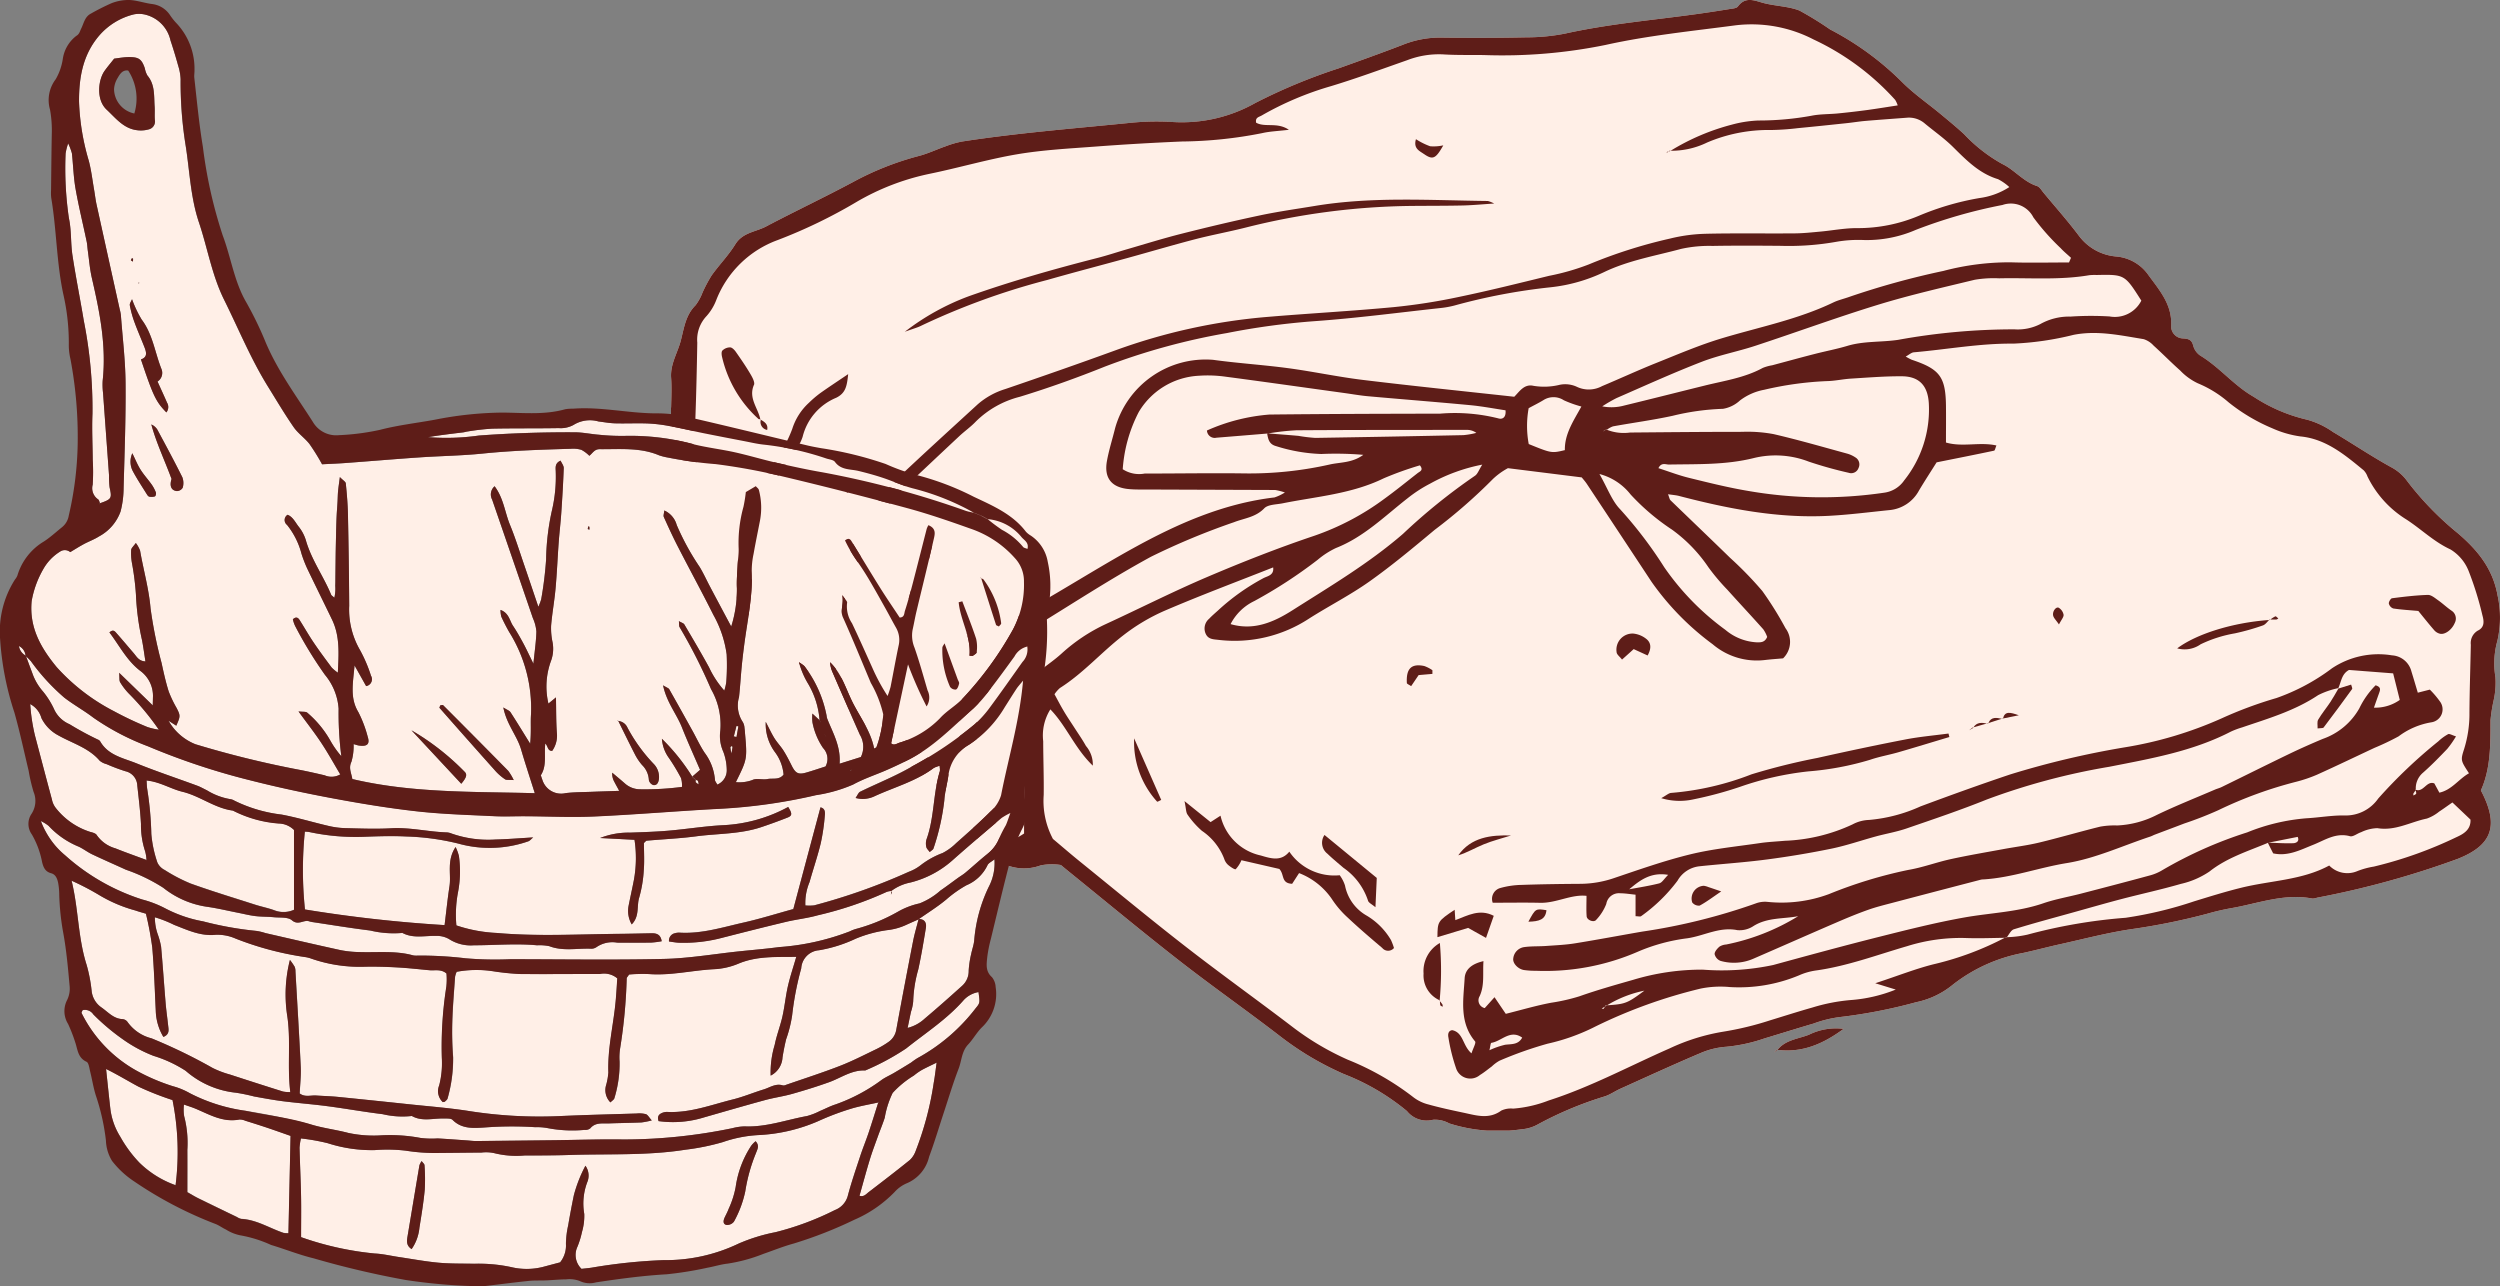 <svg xmlns="http://www.w3.org/2000/svg" xmlns:xlink="http://www.w3.org/1999/xlink" width="276.787" height="142.413" viewBox="0 0 276.787 142.413">
  <rect x="0" y="0" width="276.787" height="142.413" fill="#808080" stroke="none"/>
  <defs>
    <clipPath id="clip-path">
      <rect id="Rectangle_30" data-name="Rectangle 30" width="202.497" height="125.178" transform="translate(0 0)" fill="none"/>
    </clipPath>
    <clipPath id="clip-path-2">
      <rect id="Rectangle_28" data-name="Rectangle 28" width="116.29" height="142.413" fill="none"/>
    </clipPath>
  </defs>
  <g id="spa" transform="translate(-97 -403.323)">
    <g id="Group_27" data-name="Group 27" transform="translate(171.29 403.323)">
      <g id="Group_26" data-name="Group 26" clip-path="url(#clip-path)">
        <path id="Path_12800" data-name="Path 12800" d="M125.979,114.564c-1.195.463-2.592.561-3.475,1.673,2.693.333,4.981-.6,7.321-2.326a6.746,6.746,0,0,0-3.846.653" fill="#ffefe7"/>
        <path id="Path_12801" data-name="Path 12801" d="M122.1,116.546c.12-.09.242-.178.364-.268h0a.48.48,0,0,1,.038-.042l-.08-.007-.322.316" fill="#ffefe7"/>
        <path id="Path_12802" data-name="Path 12802" d="M202.23,65.927c-.533-2.969-2.2-5-4.361-6.855a34.241,34.241,0,0,1-5.624-5.777,5.152,5.152,0,0,0-1.785-1.561c-2.2-1.21-4.283-2.622-6.444-3.9a9.209,9.209,0,0,0-2.893-1.371,18.194,18.194,0,0,1-5.9-2.529c-2.182-1.235-3.77-3.27-5.924-4.569a1.906,1.906,0,0,1-.764-1.072c-.168-.643-.457-.776-1.106-.822a1.342,1.342,0,0,1-1.344-1.427c.118-2.286-1.253-3.86-2.481-5.537A4.839,4.839,0,0,0,160.03,28.4a5.741,5.741,0,0,1-4.12-2.253c-1.239-1.654-2.616-3.2-3.935-4.792-.23-.274-.444-.664-.74-.759-1.513-.485-2.5-1.807-3.846-2.444a17.252,17.252,0,0,1-4.227-3.3c-.86-.79-1.765-1.53-2.664-2.277-1.385-1.148-2.887-2.178-4.152-3.442a32.484,32.484,0,0,0-8.009-5.868,38.208,38.208,0,0,0-3.407-2.1c-1.3-.5-2.8-.488-4.163-.884-1.013-.295-1.867-.6-2.644.434-.168.225-.654.238-1,.3q-1.731.284-3.471.528c-4.9.686-9.841,1.1-14.688,2.182a22.033,22.033,0,0,1-4.29.409q-4.729.1-9.46.028a11.045,11.045,0,0,0-4.205.8c-2.35.907-4.725,1.755-7.1,2.608A62.79,62.79,0,0,0,64.695,11.4a16.53,16.53,0,0,1-9.1,2.113,28.579,28.579,0,0,0-4.589.073c-6.269.632-12.554,1.121-18.786,2.084a10.606,10.606,0,0,0-1.8.52c-1.012.351-1.99.825-3.022,1.091a32.566,32.566,0,0,0-7.258,2.88c-3.179,1.7-6.435,3.237-9.62,4.917-1.156.61-2.6.654-3.414,1.986-.745,1.219-1.771,2.263-2.606,3.431A15.625,15.625,0,0,0,3.486,32.4a5.56,5.56,0,0,1-.77,1.4c-1.1,1.093-1.263,2.49-1.627,3.9C.735,39.069-.089,40.3.013,41.818c.074,1.074.025,2.161,0,3.243a8.232,8.232,0,0,0,.885,4.7,2.983,2.983,0,0,1,.352,1.288A22.872,22.872,0,0,0,4.729,60.9,22.857,22.857,0,0,1,6.1,63.812a13.587,13.587,0,0,0,3.463,5.4c1.7,1.48,3.322,3.039,4.947,4.6a8.644,8.644,0,0,1,2.32,2.545c.57,1.446,2.064,1.3,2.893,2.235,1.127,1.276,2.524,2.307,3.709,3.536a29.61,29.61,0,0,0,5.828,4.8,8.688,8.688,0,0,1,4.3,5.205,5.072,5.072,0,0,0,2.96,3.346,5.286,5.286,0,0,0,4.4.336,6.283,6.283,0,0,1,2.247-.044c.273.223.615.51.962.79,4.061,3.285,8.077,6.628,12.2,9.838,3.693,2.877,7.537,5.564,11.243,8.428a33.107,33.107,0,0,0,6.957,4.1,25.178,25.178,0,0,1,6.954,4.087,2.8,2.8,0,0,0,2.892.961,3.273,3.273,0,0,1,1.794.407,17.822,17.822,0,0,0,8.009.645,4.3,4.3,0,0,0,1.792-.537,39.882,39.882,0,0,1,7.461-3.115c.586-.208,1.113-.58,1.686-.838,2.95-1.329,5.89-2.683,8.869-3.945a8.726,8.726,0,0,1,2.874-.7,18.053,18.053,0,0,0,4.2-.922c1.812-.543,3.615-1.112,5.43-1.643a13.334,13.334,0,0,1,2.874-.717,56.654,56.654,0,0,0,8.468-1.645,9.383,9.383,0,0,0,4.1-1.96,18.012,18.012,0,0,1,7.809-3.507c1.318-.29,2.623-.641,3.939-.933,2.637-.583,5.258-1.274,7.922-1.681a71.518,71.518,0,0,0,8.462-1.712,26.27,26.27,0,0,1,2.63-.616c2.984-.508,5.893-1.673,9.012-1.073a1.42,1.42,0,0,0,.528-.093A98.8,98.8,0,0,0,197.79,95.1c3.864-1.525,4.635-3.7,2.589-7.591,1.087-2.383,1.067-5.078,1.069-7.781a17.944,17.944,0,0,1,.33-2.117,8.892,8.892,0,0,0,.213-2.642,9.206,9.206,0,0,1,.214-4.007,11.486,11.486,0,0,0,.025-5.033" fill="#ffefe7"/>
        <path id="Path_12803" data-name="Path 12803" d="M110.585,16.741c.026-.017.055-.033.083-.05-.045,0-.088,0-.132,0Z" fill="#5e1d18" fill-rule="evenodd"/>
        <path id="Path_12804" data-name="Path 12804" d="M202.229,65.927c-.533-2.969-2.2-5-4.361-6.856a34.154,34.154,0,0,1-5.623-5.776,5.174,5.174,0,0,0-1.785-1.562c-2.2-1.209-4.284-2.621-6.445-3.9a9.209,9.209,0,0,0-2.893-1.371,18.21,18.21,0,0,1-5.895-2.529c-2.182-1.236-3.771-3.27-5.925-4.57a1.912,1.912,0,0,1-.764-1.071c-.167-.643-.457-.776-1.106-.822a1.343,1.343,0,0,1-1.344-1.427c.118-2.286-1.252-3.86-2.481-5.537A4.843,4.843,0,0,0,160.03,28.4a5.737,5.737,0,0,1-4.121-2.252c-1.238-1.654-2.615-3.2-3.935-4.792-.23-.274-.443-.665-.739-.759-1.514-.485-2.5-1.807-3.847-2.445a17.267,17.267,0,0,1-4.227-3.3c-.86-.79-1.765-1.531-2.664-2.277-1.385-1.148-2.886-2.178-4.152-3.442a32.44,32.44,0,0,0-8.009-5.868,37.835,37.835,0,0,0-3.407-2.1c-1.3-.5-2.8-.488-4.162-.884-1.013-.3-1.867-.6-2.645.434-.168.225-.654.238-1,.3q-1.733.284-3.471.528c-4.9.686-9.842,1.1-14.689,2.182a22.1,22.1,0,0,1-4.289.409q-4.729.1-9.461.028a11.04,11.04,0,0,0-4.2.8c-2.351.907-4.726,1.755-7.1,2.607A62.7,62.7,0,0,0,64.694,11.4,16.526,16.526,0,0,1,55.6,13.511a28.592,28.592,0,0,0-4.59.073c-6.269.632-12.554,1.121-18.785,2.084a10.58,10.58,0,0,0-1.8.52c-1.012.351-1.99.825-3.023,1.09a32.617,32.617,0,0,0-7.258,2.881c-3.178,1.7-6.434,3.237-9.62,4.917-1.155.61-2.6.654-3.414,1.986C6.361,28.28,5.334,29.324,4.5,30.493A15.619,15.619,0,0,0,3.486,32.4a5.577,5.577,0,0,1-.77,1.4c-1.1,1.093-1.263,2.49-1.628,3.9C.735,39.068-.089,40.3.013,41.817c.074,1.075.025,2.162,0,3.244a8.234,8.234,0,0,0,.885,4.7,2.98,2.98,0,0,1,.352,1.288A22.89,22.89,0,0,0,4.728,60.9,22.6,22.6,0,0,1,6.1,63.812a13.608,13.608,0,0,0,3.463,5.4c1.7,1.48,3.323,3.039,4.947,4.6a8.662,8.662,0,0,1,2.321,2.545c.57,1.446,2.063,1.3,2.892,2.235,1.128,1.275,2.525,2.307,3.709,3.536a29.7,29.7,0,0,0,5.828,4.8,8.691,8.691,0,0,1,4.3,5.205,5.07,5.07,0,0,0,2.959,3.346,5.286,5.286,0,0,0,4.4.336,6.283,6.283,0,0,1,2.247-.044c.273.223.615.509.962.79,4.061,3.285,8.078,6.628,12.2,9.838,3.693,2.877,7.536,5.564,11.242,8.427a33.179,33.179,0,0,0,6.957,4.1,25.178,25.178,0,0,1,6.954,4.087,2.8,2.8,0,0,0,2.893.961,3.263,3.263,0,0,1,1.793.407,17.827,17.827,0,0,0,8.01.645,4.3,4.3,0,0,0,1.792-.537,39.916,39.916,0,0,1,7.46-3.116c.586-.207,1.114-.579,1.687-.838,2.95-1.329,5.889-2.682,8.869-3.944a8.72,8.72,0,0,1,2.873-.7,18.061,18.061,0,0,0,4.205-.922c1.812-.543,3.615-1.112,5.43-1.644a13.36,13.36,0,0,1,2.874-.716,56.7,56.7,0,0,0,8.468-1.645,9.39,9.39,0,0,0,4.1-1.96,18.007,18.007,0,0,1,7.809-3.508c1.319-.289,2.624-.64,3.939-.932,2.637-.583,5.258-1.275,7.922-1.681a71.678,71.678,0,0,0,8.462-1.712,26.271,26.271,0,0,1,2.63-.616c2.984-.508,5.893-1.673,9.012-1.073a1.425,1.425,0,0,0,.529-.093A98.759,98.759,0,0,0,197.789,95.1c3.865-1.525,4.636-3.7,2.59-7.591,1.087-2.383,1.066-5.078,1.068-7.781a17.761,17.761,0,0,1,.331-2.118,8.95,8.95,0,0,0,.213-2.641,9.207,9.207,0,0,1,.213-4.007,11.486,11.486,0,0,0,.025-5.033M157.011,30.471a5.564,5.564,0,0,1,.808-.025c3.127-.065,3.127-.064,4.968,2.838a3.285,3.285,0,0,1-3.526,1.75,34.226,34.226,0,0,0-4.32.017,6.517,6.517,0,0,0-3.345.831,5.5,5.5,0,0,1-2.859.581,71.786,71.786,0,0,0-12.882,1.163c-1.855.278-3.766.114-5.6.663-1.2.36-2.444.592-3.659.907-1.565.4-3.123.831-4.686,1.248a4.747,4.747,0,0,0-1.035.289c-2.013,1.1-4.258,1.417-6.438,1.958-2.971.734-5.937,1.49-8.912,2.21a5.342,5.342,0,0,1-2.423.089,15.7,15.7,0,0,1,1.585-.918c3.135-1.366,6.251-2.786,9.44-4.02,1.923-.744,3.98-1.128,5.943-1.775,4.53-1.489,9.01-3.139,13.57-4.537,3.521-1.079,7.124-1.9,10.708-2.767a12.645,12.645,0,0,1,2.691-.159c3.325-.073,6.663.22,9.975-.343M131.13,50.643a3.158,3.158,0,0,0-.97-.437c-2.686-.735-5.363-1.511-8.074-2.14a15.643,15.643,0,0,0-3.488-.256c-4.138,0-8.277.041-12.416.078a5.1,5.1,0,0,1-2.567-.306l-.022.013c-.053.011-.107.016-.161.026-.073.05-.148.1-.222.148a.57.57,0,0,1,.144-.127.529.529,0,0,1,.078-.021c.037-.023.076-.048.112-.073.025.013.048.021.071.034a2.431,2.431,0,0,1,.681-.378c2.2-.4,4.422-.695,6.6-1.169a26.961,26.961,0,0,1,5.573-.772,3.643,3.643,0,0,0,1.886-.931,6.366,6.366,0,0,1,2.672-1.178,36.863,36.863,0,0,1,6.935-.959c.891-.015,1.781-.221,2.676-.277,1.881-.115,3.765-.271,5.644-.258,2.042.016,2.873,1.18,2.977,3.007a12.561,12.561,0,0,1-2.729,8.523,3.2,3.2,0,0,1-2.207,1.358,47.281,47.281,0,0,1-15.045-.192c-2.212-.37-4.4-.917-6.581-1.453-1.121-.274-2.206-.694-3.374-1.071.325-.676.817-.39,1.173-.4,3.143-.059,6.274.058,9.387-.72a10.175,10.175,0,0,1,6.094.4,44.991,44.991,0,0,0,4.408,1.232.861.861,0,0,0,1.092-.531.9.9,0,0,0-.351-1.174m-20.367,7.951a16.6,16.6,0,0,1,4.11,4.232,23.682,23.682,0,0,0,2.079,2.465c1.32,1.47,2.671,2.911,3.984,4.386a3.49,3.49,0,0,1,.431.846c-.276.647-.755.6-1.192.594a5.839,5.839,0,0,1-3.441-1.384,28.847,28.847,0,0,1-6.758-6.921,46.805,46.805,0,0,0-4.9-6.437c-.9-.934-1.362-2.281-2.281-3.892a6.486,6.486,0,0,1,3.46,2.278,24.9,24.9,0,0,0,4.5,3.833M16.443,72.626c-.117-.18-.236-.359-.352-.541.154-.039.337-.148.454-.1s.151.259.222.4c-.108.081-.216.162-.324.241m.627-2.611a6.51,6.51,0,0,1-.45,1.135,4.951,4.951,0,0,1-1.147-.773,5.836,5.836,0,0,1-.767-1.412A34.259,34.259,0,0,1,12.16,57.7a7.982,7.982,0,0,0-.474-3.176,1.9,1.9,0,0,1,.381-2.009c.614-.889,1.187-1.805,1.756-2.724a5,5,0,0,0,.75-1.429A6.313,6.313,0,0,1,18.3,44.034c1.065-.531,1.179-1.326,1.316-2.613-1.231.834-2.185,1.458-3.115,2.12a11.81,11.81,0,0,0-1.23,1.053,6.618,6.618,0,0,0-1.846,2.891A14.912,14.912,0,0,1,11.2,51.457a3.566,3.566,0,0,0-.689,3.755A3.546,3.546,0,0,1,10.8,56.78a28.118,28.118,0,0,0,.965,8.018c.149.687.2,1.394.338,2.4a7.3,7.3,0,0,1-1.074-.684A23.474,23.474,0,0,1,6.47,60.187,6.2,6.2,0,0,1,6.152,58.9a.1.1,0,0,1-.012-.025c.545-1.019.531-1.048-.337-2.077-.088.36-.162.659-.235.956A3.336,3.336,0,0,1,3.716,55.29c-.49-2.1-.947-4.2-1.262-6.33A15.508,15.508,0,0,1,2.7,46.3c.1-2.787.162-5.579.21-8.369a3.8,3.8,0,0,1,1.034-2.946,5.78,5.78,0,0,0,1.093-1.832A11.534,11.534,0,0,1,11.8,26.583a56.779,56.779,0,0,0,8.743-4.226,26.792,26.792,0,0,1,8.019-3.1c3.259-.665,6.465-1.613,9.739-2.173,2.829-.48,5.721-.634,8.592-.848q4.844-.365,9.7-.57a47.652,47.652,0,0,0,8.848-.925c.861-.2,1.762-.226,2.967-.371-1.294-.882-2.629-.228-3.625-.784-.121-.585.321-.627.6-.791a34.749,34.749,0,0,1,7.682-3.255c2.84-.86,5.63-1.889,8.431-2.872a9.785,9.785,0,0,1,3.956-.649c1.525.1,3.06.054,4.592.078a57,57,0,0,0,13.407-1.118c4.731-1.052,9.591-1.537,14.408-2.176A14.916,14.916,0,0,1,126.5,4.371a28.254,28.254,0,0,1,9.035,6.688,2.853,2.853,0,0,1,.279.61c-1.145.175-2.255.358-3.369.511q-1.605.216-3.214.375c-.986.1-1.992.063-2.955.257a32.5,32.5,0,0,1-5.9.53,13.068,13.068,0,0,0-2.918.456,24.889,24.889,0,0,0-6.785,2.893,9.013,9.013,0,0,0,4.039-.912,17.337,17.337,0,0,1,7.1-1.385,27.982,27.982,0,0,0,2.958-.207c1.789-.17,3.576-.358,5.362-.548.717-.074,1.429-.195,2.145-.255,1.517-.129,3.038-.234,4.559-.352a2.685,2.685,0,0,1,1.994.655c1.038.861,2.154,1.64,3.107,2.584,1.477,1.462,2.908,2.937,4.983,3.566a5.653,5.653,0,0,1,1.253.875,8.028,8.028,0,0,1-3.326,1.218,30.464,30.464,0,0,0-6.717,1.971,17.379,17.379,0,0,1-6.836,1.356c-1.339-.006-2.678.259-4.021.382-.984.09-1.97.2-2.955.2-3.243.029-6.486-.034-9.727.043a18.286,18.286,0,0,0-3.988.532,54.823,54.823,0,0,0-8.99,2.862,25.95,25.95,0,0,1-4.4,1.263c-3.318.81-6.632,1.641-9.975,2.334A65.765,65.765,0,0,1,80.05,34c-4.658.441-9.334.693-14,1.085a64.828,64.828,0,0,0-16.821,3.693c-4.054,1.477-8.13,2.9-12.213,4.294a8.376,8.376,0,0,0-3.046,1.68c-3.052,2.8-6.117,5.582-9.121,8.429a29.98,29.98,0,0,0-2.223,2.7c-.612.738-.957,1.736-1.971,2.091a6.534,6.534,0,0,1-.269,1.793A41.266,41.266,0,0,0,17.07,70.015m11.907-6.492c.335,1.215.648,2.441,1.07,3.627.452,1.271,1,2.511,1.545,3.746.509,1.148,1.076,2.271,1.561,3.285-1.214,3.755-1.215,3.755-1.222,8.1,0,1.168,0,2.337,0,3.423a.852.852,0,0,1-1.278-.061c-1.873-1.548-3.791-3.047-5.587-4.681-2.328-2.119-4.554-4.35-6.749-6.459C17.8,69.641,20.306,61.21,23.2,58.151c.607,2.212,1.2,4.353,1.786,6.5.222.813.528,1.534,1.506,1.656.069-.172.219-.355.18-.477-.467-1.447-.956-2.886-1.454-4.322-.294-.852-.584-1.706-.922-2.541a3.64,3.64,0,0,1,.941-4.416c2.243-2.082,4.463-4.192,6.7-6.28.593-.553,1.269-1.023,1.823-1.611a10.625,10.625,0,0,1,4.87-2.733c3.18-.975,6.323-2.1,9.41-3.341a72.732,72.732,0,0,1,13.521-3.714,80.27,80.27,0,0,1,9.629-1.309c4.667-.33,9.314-.949,13.968-1.455a10.178,10.178,0,0,0,1.594-.286,66.04,66.04,0,0,1,10.6-2.013,18.225,18.225,0,0,0,5.959-1.686c2.709-1.3,5.66-1.791,8.519-2.566a14.451,14.451,0,0,1,3.486-.329c2.524-.046,5.048-.031,7.574-.01a29.934,29.934,0,0,0,6.186-.457,14.129,14.129,0,0,1,2.96-.187,13.606,13.606,0,0,0,5.793-1.128,56.246,56.246,0,0,1,9.585-2.752,2.8,2.8,0,0,1,3.42,1.369,25.763,25.763,0,0,0,3.028,3.418c.349.38.756.709,1.138,1.062-.072.172-.146.344-.218.515-2.149,0-4.3.054-6.448-.015a28.552,28.552,0,0,0-7.462.953,89.175,89.175,0,0,0-10.4,2.867c-.593.215-1.219.353-1.786.624-3.926,1.885-8.182,2.72-12.315,3.96-2.494.748-4.9,1.784-7.327,2.754-2,.8-3.968,1.713-5.961,2.548a3.077,3.077,0,0,1-2.849.049,3.063,3.063,0,0,0-1.819-.2,7.236,7.236,0,0,1-2.925.119c-1.043-.245-1.579.673-2.131,1.209-5.675-.624-11.225-1.19-16.76-1.864-2.77-.337-5.508-.929-8.274-1.3s-5.558-.543-8.321-.926a10.406,10.406,0,0,0-10.828,7.546c-.3,1.22-.689,2.423-.911,3.655-.341,1.879.5,2.93,2.4,3.109.715.069,1.441.049,2.162.051q7.031.026,14.061.052a6.5,6.5,0,0,1,1.079.276,5.235,5.235,0,0,1-1.149.548c-5.657.666-10.754,2.921-15.662,5.63-3.782,2.089-7.435,4.412-11.195,6.543a15.349,15.349,0,0,0-5.18,4.649c-.151.22-.269.465-.542.94-2.758-4.264-3.737-8.86-5.653-13.263-.318,1.337-.324,1.339.4,3.958M100.792,45.01c-.847,1.551-1.866,3.022-1.829,4.826-1.474.351-1.474.351-4-.674a10.963,10.963,0,0,1-.008-3.969c.546-.3,1.1-.567,1.622-.885a2.078,2.078,0,0,1,2.274.008,12.563,12.563,0,0,0,1.945.694m-40.4,3.45q2.8-.225,5.6-.459l0-.022.123.008a27.086,27.086,0,0,1,3.118-.349c6.284-.045,12.568-.039,18.853-.043a1.735,1.735,0,0,1,1.072.332,9.171,9.171,0,0,1-1.419.249q-8.208.176-16.42.306a17.721,17.721,0,0,1-1.861-.226c-1.113-.1-2.229-.18-3.343-.269-.026.005-.052.008-.079.011l-.039,0c.112.6.2,1.182.982,1.392A18.467,18.467,0,0,0,72,50.264a36.03,36.03,0,0,1,4.65.094c-1.264.922-2.567.8-3.764,1.079a40.524,40.524,0,0,1-9.643.973c-3.6-.042-7.2.019-10.8.019a3.322,3.322,0,0,1-2.43-.479,16.1,16.1,0,0,1,1.775-6.334A8.218,8.218,0,0,1,58.45,41.6a14.139,14.139,0,0,1,2.964.108c4.368.575,8.731,1.2,13.094,1.8.892.123,1.779.283,2.674.363,3.762.338,7.53.631,11.29.986,1.33.126,2.648.38,3.922.571.081.839-.385,1.029-.811.889a19.7,19.7,0,0,0-6.427-.52c-6.3.013-12.6.029-18.9.1a20.946,20.946,0,0,0-6.919,1.765.862.862,0,0,0,1.055.8m29.426,2.982c-.37.576-.509,1.043-.819,1.238a65.27,65.27,0,0,0-7.965,6.431C77.261,62.377,73,64.9,68.823,67.555c-2.064,1.312-4.278,2.295-6.868,1.544a5.712,5.712,0,0,1,2.621-2.552,52.334,52.334,0,0,0,7.01-4.562,9.239,9.239,0,0,1,2.039-1.314c3.093-1.218,5.4-3.536,7.945-5.521a15.037,15.037,0,0,1,2.466-1.6,19.6,19.6,0,0,1,5.777-2.108M40.19,77.251a9.218,9.218,0,0,0-1.1,4.651c.012,3.417,0,6.833,0,10.38a12.152,12.152,0,0,1-1.274.725,1.218,1.218,0,0,1-1.777-1A3.709,3.709,0,0,1,36,91.2a3.24,3.24,0,0,0-.944-2.661c-.974-1.01-1.008-2.5-1.116-3.807a48.661,48.661,0,0,1-.013-5.665c.03-.876.061-1.825,1.1-2.283a.824.824,0,0,0,.409-.624c-.056-2.656,1.782-4.175,3.444-5.8a4.791,4.791,0,0,1,.867-.639c4.451-2.717,8.818-5.591,13.392-8.08a78.343,78.343,0,0,1,9.195-3.826c1.147-.447,2.389-.541,3.346-1.535.416-.433,1.328-.414,2.024-.553,3.771-.759,7.651-1.035,11.2-2.768a36.849,36.849,0,0,1,4.009-1.439c.443.553-.009.673-.257.866-1.2.939-2.389,1.905-3.623,2.8A28.778,28.778,0,0,1,71.2,59.326c-4,1.345-7.933,2.894-11.815,4.547-3.791,1.614-7.473,3.485-11.22,5.21a19.317,19.317,0,0,0-4.921,3.273c-.731.662-1.547,1.229-2.158,1.71a15.6,15.6,0,0,1-.894,3.185M200.073,69.8a1.588,1.588,0,0,0-.806,1.582c-.05,2.523-.138,5.045-.153,7.566a12.992,12.992,0,0,1-.593,3.99c-.4,1.255-.37,1.266.541,2.676-1.139.638-1.9,1.846-3.278,2.145-.2-.372-.369-.679-.556-1.024-.851-.34-1.2,1.018-2.052.705v.032a.459.459,0,0,0-.033.044.713.713,0,0,1,.078.34c-.016.087-.2.148-.3.222-.007-.074-.042-.164-.011-.218a3.157,3.157,0,0,1,.234-.344c-.012-.033-.025-.067-.035-.1.025.011.045.016.068.024a2.261,2.261,0,0,1,.788-1.884c.946-.833,1.828-1.738,2.7-2.651a11.369,11.369,0,0,0,.961-1.376c-.429-.128-.721-.323-.878-.243a5.261,5.261,0,0,0-1.083.794,55.286,55.286,0,0,0-6.648,6.326,4.38,4.38,0,0,1-3.684,1.879c-1.432-.031-2.864.236-4.3.313a22.071,22.071,0,0,0-6.529,1.561,46.417,46.417,0,0,0-9.361,4.161,5.26,5.26,0,0,1-1.489.624c-2.512.685-5.032,1.339-7.553,1.995-1.393.361-2.825.605-4.181,1.072-2.832.97-5.8,1.048-8.708,1.563-3.18.567-6.324,1.361-9.461,2.15-3.924.987-7.829,2.053-11.73,3.119a27.415,27.415,0,0,1-7.795.51,26.363,26.363,0,0,0-7.722,1.134c-1.988.567-3.984,1.13-5.935,1.82a20.835,20.835,0,0,1-3.12.71c-1.67.315-3.307.8-5.026,1.23-.38-.558-.757-1.117-1.248-1.842l-1.083,1.206a.881.881,0,0,1-.565-1.317c.562-1.214.329-2.451.425-3.881-1.224.277-2.028.87-2.084,1.9-.134,2.387-.618,4.87,1.153,6.983.134.161-.2.719-.395,1.326-1-.856-.877-2.295-2.133-2.567-.464.061-.486.493-.423.8a19.928,19.928,0,0,0,.84,3.39,1.653,1.653,0,0,0,2.657.77c.461-.277.876-.627,1.311-.947a4.008,4.008,0,0,1,.861-.637,42.373,42.373,0,0,1,5.3-1.876,22.332,22.332,0,0,0,5.311-1.907,56.156,56.156,0,0,1,11.661-4.2,11.072,11.072,0,0,1,3.224-.165,17.248,17.248,0,0,0,7.658-1.3,6.989,6.989,0,0,1,1.81-.528c3.5-.477,6.8-1.727,10.17-2.705a19.8,19.8,0,0,1,6.379-.9c1.477.058,2.957,0,4.436-.022.036-.018.075-.036.113-.056.031,0,.062,0,.1-.007.248-.323.458-.78.773-.879,2.232-.688,4.5-1.291,6.745-1.919,1.73-.481,3.454-.98,5.191-1.434,2.172-.568,4.374-1.042,6.529-1.667a9.3,9.3,0,0,0,3.189-1.373c1.951-1.543,4.255-2.246,6.471-3.176a.07.07,0,0,1-.008-.02l.068,0c1.079-.213,2.154-.427,3.237-.642.25.542-.236.69-.474.7-.919.032-1.841-.029-2.763-.057l-.042.008a.1.1,0,0,1-.018.008c.184.379.382.768.587,1.166,1.616.358,2.995-.376,4.4-.936,1.321-.521,2.527-1.39,4.1-.963.345.094.81-.31,1.232-.442a4.434,4.434,0,0,1,1.8-.45c1.981.332,3.661-.688,5.478-1.06a4.534,4.534,0,0,0,1.363-.771c.512-.332,1.006-.7,1.471-1.015.73.692,1.364,1.294,2,1.9.054,1.109-.761,1.589-1.575,1.952a45.47,45.47,0,0,1-9.124,3.249,8.894,8.894,0,0,0-1.8.488,2.807,2.807,0,0,1-3.142-.607c-3.009,1.638-6.5,1.651-9.8,2.476-1.738.432-3.449.965-5.163,1.491a43.667,43.667,0,0,1-7.582,1.82,58.8,58.8,0,0,0-10.859,1.865,11.556,11.556,0,0,1-2.3.283c-.015.019-.03.042-.048.061l-.16,0a33.155,33.155,0,0,1-7.678,2.887c-2.09.5-4.1,1.311-6.671,2.152l2.271.7a16.581,16.581,0,0,1-5.024,1.163,20.212,20.212,0,0,0-4.22.828c-1.559.44-3.1.937-4.655,1.41a34.338,34.338,0,0,1-5.234,1.267,22.525,22.525,0,0,0-5.906,1.846c-4.449,1.953-8.739,4.276-13.388,5.766a13.778,13.778,0,0,1-3.932.9,2.486,2.486,0,0,0-1.315.218c-1.358.994-2.754.54-4.152.241-1.319-.278-2.639-.561-3.938-.924a4.537,4.537,0,0,1-1.661-.809,30.273,30.273,0,0,0-7.247-4.142,30.223,30.223,0,0,1-6.026-3.56c-3.936-3.007-7.971-5.889-11.883-8.929-3.983-3.094-7.868-6.313-11.789-9.487-.979-.792-1.932-1.619-2.943-2.466a8.969,8.969,0,0,1-1.022-4.872c.026-1.982-.051-3.965-.056-5.947A5.444,5.444,0,0,1,42,78.538c1.792,1.844,2.688,4.292,4.7,6.231a3.148,3.148,0,0,0-.759-2.178c-.391-.709-.86-1.375-1.3-2.058-.389-.606-.8-1.2-1.163-1.823-.36-.6-.682-1.231-1.02-1.849a3.642,3.642,0,0,1,.6-.687c2.589-1.637,4.6-3.969,7-5.82a21.446,21.446,0,0,1,4.592-2.735c3.958-1.7,8-3.21,12.018-4.8.115.869-.622.956-1.058,1.181a24.132,24.132,0,0,0-5.05,3.589c-.333.3-.678.594-.986.921a1.406,1.406,0,0,0-.346,1.718c.292.57.865.553,1.4.616A15.015,15.015,0,0,0,70.666,68.47c2.207-1.4,4.55-2.593,6.674-4.1,2.493-1.769,4.85-3.738,7.2-5.7a59.253,59.253,0,0,0,6.473-5.651,7.779,7.779,0,0,1,1.645-1.185l8.173,1.021c.139.176.379.439.573.731q3.581,5.407,7.151,10.822a29.957,29.957,0,0,0,6.773,6.92,7.54,7.54,0,0,0,5.776,1.747c.706-.085,1.419-.131,2.018-.185a2.53,2.53,0,0,0,.272-3.334,37.943,37.943,0,0,0-2.568-4.122,40.13,40.13,0,0,0-3.562-3.668c-2.189-2.136-4.4-4.244-6.6-6.374-.117-.114-.139-.324-.279-.673.495.077.9.1,1.281.206,5.426,1.412,10.9,2.484,16.544,2.184,2.243-.119,4.479-.41,6.719-.636a4.126,4.126,0,0,0,3.24-2.164c.645-1.078,1.332-2.133,1.952-3.12,2.185-.439,4.279-.851,6.365-1.294.094-.02.137-.291.258-.573-1.84-.423-3.745.21-5.587-.328,0-1.45.017-2.786,0-4.122-.048-3.161-.7-4.013-3.792-5.043a5.834,5.834,0,0,1-.664-.355c.375-.2.626-.445.9-.468,3.674-.319,7.3-1,11.025-.961a33.177,33.177,0,0,0,6.651-.971c2.646-.522,5.2.062,7.767.474a2.507,2.507,0,0,1,1.1.714c1,.9,1.936,1.866,2.943,2.756a6.566,6.566,0,0,0,1.951,1.417,12.478,12.478,0,0,1,3.421,2.117,20.163,20.163,0,0,0,4.857,2.878,11.341,11.341,0,0,0,3.073.888c2.836.271,4.931,2.039,7.022,3.758a1.936,1.936,0,0,1,.417.684,11.5,11.5,0,0,0,4.286,4.743c1.654,1.069,3.055,2.474,4.9,3.327a4.9,4.9,0,0,1,2.028,2.433,36.037,36.037,0,0,1,1.513,4.881c.165.6.257,1.279-.473,1.655m-92.312,39.881c-1.885,1.4-2.086,1.485-4.141,1.623-.035.023-.069.043-.1.068s-.084.048-.126.074a1.949,1.949,0,0,1-.158.247c-.02.024-.132-.023-.2-.038l.357-.209c.025-.044.049-.087.075-.131l.155-.011a12.836,12.836,0,0,1,4.141-1.623m-13.534,5.2c-.433.8-1.165.7-1.88.789a8.953,8.953,0,0,0-1.749.608c.1-.386.124-.806.214-.819,1.132-.168,2.076-1.52,3.415-.578" fill="#5e1d18" fill-rule="evenodd"/>
        <path id="Path_12805" data-name="Path 12805" d="M20.62,57.987c.013,0,.023-.011.037-.016a.292.292,0,0,1,.005-.04Z" fill="#5e1d18" fill-rule="evenodd"/>
        <path id="Path_12806" data-name="Path 12806" d="M122.467,116.279a.351.351,0,0,1,.038-.042l-.08-.007Z" fill="#5e1d18" fill-rule="evenodd"/>
        <path id="Path_12807" data-name="Path 12807" d="M125.979,114.564c-1.195.463-2.592.561-3.475,1.673,2.693.333,4.981-.6,7.321-2.326a6.746,6.746,0,0,0-3.846.653" fill="#5e1d18" fill-rule="evenodd"/>
        <path id="Path_12808" data-name="Path 12808" d="M122.467,116.278l-.042-.048-.322.316.364-.268" fill="#5e1d18" fill-rule="evenodd"/>
        <path id="Path_12809" data-name="Path 12809" d="M184.637,76.176a.221.221,0,0,0-.041.014c-.01.016-.017.035-.025.051Z" fill="#5e1d18" fill-rule="evenodd"/>
        <path id="Path_12810" data-name="Path 12810" d="M194.724,76.351l-1.327.34c-.244-.813-.468-1.583-.706-2.348a2.363,2.363,0,0,0-2.148-1.786,9.264,9.264,0,0,0-6.649,1.434,22.718,22.718,0,0,1-6.144,3.291,45.3,45.3,0,0,0-6.069,2.25,43.125,43.125,0,0,1-10.822,3.224,96.952,96.952,0,0,0-12.595,2.987c-3.33,1.117-6.635,2.311-9.925,3.537a17.338,17.338,0,0,1-5.711,1.5,4.138,4.138,0,0,0-1.812.492,19.351,19.351,0,0,1-7.519,1.815c-.894.085-1.8.119-2.684.248-2.58.381-5.193.631-7.718,1.243-2.879.7-5.687,1.693-8.5,2.643a11.692,11.692,0,0,1-3.705.632c-2.161.015-4.323.042-6.485.118a9.412,9.412,0,0,0-2.385.344,1.243,1.243,0,0,0-.844,1.631c1.847,0,3.55-.032,5.251.008,1.782.044,3.434-.958,5.133-.771,0,.86-.038,1.564.015,2.263.031.433.8.719,1.052.4a5.431,5.431,0,0,0,1.123-1.767A1.417,1.417,0,0,1,105.1,98.9c.527,0,1.055.093,1.69.155v2.384c.291,0,.522.073.623-.01a18.172,18.172,0,0,0,4.024-3.922,3.182,3.182,0,0,1,2.384-1.592c2.5-.265,5.015-.429,7.507-.758,2.4-.314,4.792-.714,7.159-1.2,1.667-.344,3.286-.91,4.931-1.358,1.13-.306,2.294-.5,3.394-.882,2.981-1.026,5.972-2.033,8.894-3.211a73.8,73.8,0,0,1,13.54-3.614c4.592-.906,9.21-1.7,13.433-3.881a9.163,9.163,0,0,1,1.261-.475c2.891-.985,5.831-1.839,8.418-3.571a8.922,8.922,0,0,1,2.235-.778c.332-.687.348-1.56,1.188-2.013l4.885.378c.267,1.067.5,1.992.734,2.941a4.687,4.687,0,0,1-2.861.855c.235-.664.4-1.136.57-1.607.119-.335.265-.675-.386-.867a9.321,9.321,0,0,0-1.8,2.548,7.468,7.468,0,0,1-4.04,3.382c-1.244.521-2.479,1.069-3.694,1.653-2.507,1.209-5,2.453-7.5,3.676-.239.119-.507.183-.754.289-2.149.923-4.325,1.787-6.429,2.8a10.662,10.662,0,0,1-4.4,1.169,8.969,8.969,0,0,0-1.88.132c-2.256.558-4.492,1.216-6.751,1.762-1.306.316-2.65.478-3.973.725-1.944.359-3.9.688-5.825,1.111-1.582.346-3.118.931-4.709,1.195a50.256,50.256,0,0,0-8.762,2.673,15.083,15.083,0,0,1-6.856.857,2.912,2.912,0,0,0-1.275.184,66.455,66.455,0,0,1-12.55,3.113c-2.484.428-4.96.9-7.449,1.3-1.051.168-2.126.213-3.193.289-.8.057-1.611.014-2.4.123a1.413,1.413,0,0,0-1.232,1.255c-.087.513.485,1.156,1.165,1.284a8.7,8.7,0,0,0,1.344.086,25.749,25.749,0,0,0,11.324-2.13,20.253,20.253,0,0,1,5.444-1.469c1.845-.267,3.552-1.3,5.533-.9a2.773,2.773,0,0,0,1.8-.464c1.547-.957,3.284-.767,4.936-1.081a24.24,24.24,0,0,1-7.97,3.134,1.606,1.606,0,0,0-.755.243c-.244.216-.548.562-.527.828a1.07,1.07,0,0,0,.64.739,5.393,5.393,0,0,0,3.7-.259c3.053-1.325,6.1-2.673,9.154-3.991,1.154-.5,2.317-.979,3.5-1.4.846-.3,1.722-.52,2.593-.748q4.95-1.305,9.9-2.591a1.358,1.358,0,0,1,.27-.027c3.158-.19,6.133-1.307,9.243-1.81,3.154-.511,6.161-1.915,9.231-2.932.171-.055.329-.149.5-.214,1.092-.415,2.188-.822,3.277-1.24a40.348,40.348,0,0,0,3.768-1.471,45.843,45.843,0,0,1,8.611-3.144,15.558,15.558,0,0,0,2.3-.781c2.133-.962,4.242-1.977,6.36-2.97a28.434,28.434,0,0,0,2.676-1.276,8.308,8.308,0,0,1,3.653-1.559,1.45,1.45,0,0,0,.916-2.318,10.088,10.088,0,0,0-1.109-1.3M109.421,97.8c-1.1.279-2.22.448-3.333.659,1.171-.993,2.382-1.929,4.313-1.6-.452.447-.673.858-.98.937" fill="#5e1d18" fill-rule="evenodd"/>
        <path id="Path_12811" data-name="Path 12811" d="M77.084,101.408a4.918,4.918,0,0,1-2.462-3.366,4.041,4.041,0,0,0-.585-1.14,6.03,6.03,0,0,1-5.581-2.611c-.9,1.109-2.007.769-3.156.425a5.837,5.837,0,0,1-4.461-4.408l-1.1.712-2.888-2.327c.181.85.156,1.25.339,1.5a9.572,9.572,0,0,0,1.59,1.793,6.585,6.585,0,0,1,2.471,3.107,1.5,1.5,0,0,0,.434.67c.252.213.741.546.841.466a3.4,3.4,0,0,0,.629-.989c1.5.347,2.966.682,4.194.965.594.628.162,1.585,1.421,1.645.174-.268.459-.708.766-1.185a7.79,7.79,0,0,1,3.629,2.868,10.579,10.579,0,0,0,1.74,2.042c1.24,1.167,2.537,2.275,3.838,3.377a.843.843,0,0,0,1.3.007,6.468,6.468,0,0,0-.33-.88,7.68,7.68,0,0,0-2.624-2.666" fill="#5e1d18" fill-rule="evenodd"/>
        <path id="Path_12812" data-name="Path 12812" d="M113.139,88.513a42.334,42.334,0,0,0,5.192-1.391,33.935,33.935,0,0,1,7.582-1.717,32.505,32.505,0,0,0,6.852-1.288c1.015-.35,2.087-.532,3.122-.831,1.889-.546,3.766-1.123,5.65-1.687-.036-.129-.069-.258-.1-.386-1.591.214-3.2.352-4.774.657-3.256.629-6.5,1.32-9.737,2.043a71.623,71.623,0,0,0-7.3,1.817,31.367,31.367,0,0,1-8.873,2.055c-.283.008-.556.279-1.121.582a7.054,7.054,0,0,0,3.512.146" fill="#5e1d18" fill-rule="evenodd"/>
        <path id="Path_12813" data-name="Path 12813" d="M197.088,67.58c-.5-.345-.947-.775-1.446-1.125-.35-.245-.759-.6-1.132-.59-1.324.042-2.648.2-3.964.37-.152.02-.384.409-.355.59a.781.781,0,0,0,.49.543c.876.133,1.765.184,2.774.274.56.686,1.149,1.432,1.773,2.148a1.205,1.205,0,0,0,.659.381c.55.1,1.3-.469,1.6-1.2a1.037,1.037,0,0,0-.4-1.388" fill="#5e1d18" fill-rule="evenodd"/>
        <path id="Path_12814" data-name="Path 12814" d="M74.493,96.108a7.121,7.121,0,0,1,2.675,3.6c.062.246.446.411.825.737.051-1.139.09-2.027.145-3.246-1.95-1.6-3.851-3.168-5.786-4.755a1.523,1.523,0,0,0,.32,2.07c.578.561,1.208,1.072,1.821,1.6" fill="#5e1d18" fill-rule="evenodd"/>
        <path id="Path_12815" data-name="Path 12815" d="M86.837,101.873c-.03-.474-.053-.811-.075-1.149C84.875,102,84.875,102,84.854,103.758c1.179-.357,2.336-.7,3.4-1.025.707.4,1.285.719,1.98,1.106l.857-2.445c-1.572-.811-2.868-.036-4.251.479" fill="#5e1d18" fill-rule="evenodd"/>
        <path id="Path_12816" data-name="Path 12816" d="M176.984,68.583a.725.725,0,0,0-.055.056c.03,0,.061-.006.09-.009Z" fill="#5e1d18" fill-rule="evenodd"/>
        <path id="Path_12817" data-name="Path 12817" d="M169.321,71.347a14.3,14.3,0,0,1,3.825-1.225,25.49,25.49,0,0,0,3.1-.879c.267-.089.465-.382.687-.6-3.988.283-8.008,1.519-10.175,3.141a3.07,3.07,0,0,0,2.567-.432" fill="#5e1d18" fill-rule="evenodd"/>
        <path id="Path_12818" data-name="Path 12818" d="M85.12,104.406a3.579,3.579,0,0,0-1.8,3.385,3,3,0,0,0,1.782,2.954,35.381,35.381,0,0,0,.022-6.339" fill="#5e1d18" fill-rule="evenodd"/>
        <path id="Path_12819" data-name="Path 12819" d="M85.1,110.745c0,.021,0,.038,0,.058l.043-.036a.345.345,0,0,0-.038-.022" fill="#5e1d18" fill-rule="evenodd"/>
        <path id="Path_12820" data-name="Path 12820" d="M106.586,71.866l1.54.706c.458-.824.376-1.44-.172-1.855a2.759,2.759,0,0,0-1.416-.572,1.787,1.787,0,0,0-1.846,2.064c.015.261.361.5.6.816.5-.443.874-.783,1.29-1.159" fill="#5e1d18" fill-rule="evenodd"/>
        <path id="Path_12821" data-name="Path 12821" d="M53.82,88.752c.045.041.268-.107.455-.188-.957-2.175-1.911-4.348-3-6.819a9.835,9.835,0,0,0,2.542,7.007" fill="#5e1d18" fill-rule="evenodd"/>
        <path id="Path_12822" data-name="Path 12822" d="M182.365,79.681c-.14.241-.048.618-.064.965.346-.046.6-.007.667-.1q1.6-2.107,3.153-4.257c.061-.086-.063-.306-.107-.494-.468.146-.938.291-1.408.439-.292.5-.569,1.009-.89,1.493-.438.66-.95,1.275-1.351,1.955" fill="#5e1d18" fill-rule="evenodd"/>
        <path id="Path_12823" data-name="Path 12823" d="M184.637,76.176l-.066.065.035-.008c.01-.02.021-.039.031-.057" fill="#5e1d18" fill-rule="evenodd"/>
        <path id="Path_12824" data-name="Path 12824" d="M93.019,92.5c-2.259-.07-4.441.19-5.86,2.2.987-.3,1.875-.835,2.823-1.222.981-.4,2.021-.66,3.037-.983" fill="#5e1d18" fill-rule="evenodd"/>
        <path id="Path_12825" data-name="Path 12825" d="M113.892,100.264c.754-.409,1.446-.936,2.384-1.57-.671-.228-1.051-.361-1.433-.487a2.068,2.068,0,0,0-.5-.137,1.413,1.413,0,0,0-1.279,1.844.923.923,0,0,0,.828.35" fill="#5e1d18" fill-rule="evenodd"/>
        <path id="Path_12826" data-name="Path 12826" d="M84.295,74.2a3.84,3.84,0,0,0-.9-.462c-1.424-.3-2.016.283-1.926,1.883.006.1.246.184.475.346.276-.408.552-.814.829-1.224l1.526-.133c0-.138,0-.273,0-.41" fill="#5e1d18" fill-rule="evenodd"/>
        <path id="Path_12827" data-name="Path 12827" d="M94.924,102.046c1.194-.029,1.9-.227,2-1.273-1.206-.193-1.206-.193-2,1.273" fill="#5e1d18" fill-rule="evenodd"/>
        <path id="Path_12828" data-name="Path 12828" d="M153.668,69.135c.265-.52.535-.81.512-1.071a1.168,1.168,0,0,0-.526-.77c-.3-.171-.739.391-.627.87.066.274.322.5.641.971" fill="#5e1d18" fill-rule="evenodd"/>
        <path id="Path_12829" data-name="Path 12829" d="M147.469,79.547l-.063.013s.045.043.045.043a.409.409,0,0,1,.018-.056" fill="#5e1d18" fill-rule="evenodd"/>
        <path id="Path_12830" data-name="Path 12830" d="M147.469,79.547c.476-.094.963-.193,1.756-.355-.963-.337-1.547-.489-1.756.355" fill="#5e1d18" fill-rule="evenodd"/>
        <path id="Path_12831" data-name="Path 12831" d="M176.984,68.583l.035.047c.023-.013.043-.029.064-.043l-.1,0" fill="#5e1d18" fill-rule="evenodd"/>
        <path id="Path_12832" data-name="Path 12832" d="M177.734,68.59c.076,0,.149-.076.223-.118-.113-.083-.264-.262-.328-.235a2.822,2.822,0,0,0-.546.349c.217.006.436.015.651,0" fill="#5e1d18" fill-rule="evenodd"/>
        <path id="Path_12833" data-name="Path 12833" d="M85.136,110.857a1.69,1.69,0,0,0,.037.43c.023.079.173.12.265.178-.009-.085.01-.188-.031-.254a2.79,2.79,0,0,0-.271-.354" fill="#5e1d18" fill-rule="evenodd"/>
        <path id="Path_12834" data-name="Path 12834" d="M85.093,110.8c.014.018.029.035.044.055,0-.032,0-.062,0-.09Z" fill="#5e1d18" fill-rule="evenodd"/>
        <path id="Path_12835" data-name="Path 12835" d="M145.854,80.052a.86.86,0,0,1-.086.027l.049.049a.763.763,0,0,1,.037-.076" fill="#5e1d18" fill-rule="evenodd"/>
        <path id="Path_12836" data-name="Path 12836" d="M147.406,79.56l-.06.02.1.019s-.043-.043-.041-.039" fill="#5e1d18" fill-rule="evenodd"/>
        <path id="Path_12837" data-name="Path 12837" d="M145.854,80.052c.5-.155.994-.313,1.492-.473-.589-.117-1.182-.252-1.492.473" fill="#5e1d18" fill-rule="evenodd"/>
        <path id="Path_12838" data-name="Path 12838" d="M144.206,80.522l-.106.029.049.052c.019-.032.04-.053.057-.081" fill="#5e1d18" fill-rule="evenodd"/>
        <path id="Path_12839" data-name="Path 12839" d="M144.206,80.522c.494-.141.99-.28,1.484-.42-.567-.107-1.118-.157-1.484.42" fill="#5e1d18" fill-rule="evenodd"/>
        <path id="Path_12840" data-name="Path 12840" d="M145.769,80.08l-.079.023c.043.007.083.014.124.023,0,0-.045-.046-.045-.046" fill="#5e1d18" fill-rule="evenodd"/>
        <path id="Path_12841" data-name="Path 12841" d="M144.1,80.551c-.127.1-.256.2-.381.3.141-.083.285-.166.429-.246l-.048-.052" fill="#5e1d18" fill-rule="evenodd"/>
        <path id="Path_12842" data-name="Path 12842" d="M41.622,31.006c2.941-.841,5.9-1.61,8.853-2.423,2.515-.692,5.015-1.432,7.537-2.091,1.828-.474,3.692-.814,5.525-1.275A78.193,78.193,0,0,1,81.97,22.8c1.891-.018,3.783-.008,5.676-.05,1.071-.024,2.14-.129,3.492-.216a3.383,3.383,0,0,0-.7-.281c-6.388-.071-12.787-.51-19.142.545-2.041.338-4.095.624-6.116,1.054-2.906.616-5.795,1.3-8.675,2.031-2,.506-3.981,1.123-5.968,1.7-1.123.324-2.233.7-3.365.987-4.8,1.227-9.558,2.58-14.228,4.237a26.809,26.809,0,0,0-7.061,3.927c1-.366,1.422-.472,1.8-.664a78.481,78.481,0,0,1,13.939-5.065" fill="#5e1d18" fill-rule="evenodd"/>
        <path id="Path_12843" data-name="Path 12843" d="M9.893,46.414c0,.014.007.026.009.039l.049-.04a.57.57,0,0,0-.058,0" fill="#5e1d18" fill-rule="evenodd"/>
        <path id="Path_12844" data-name="Path 12844" d="M9.184,42.624c.13-.3-.185-.861-.406-1.236-.5-.847-1.062-1.663-1.628-2.47-.145-.2-.4-.458-.612-.459a1.236,1.236,0,0,0-.85.354c-.133.146-.086.525-.02.775a13.282,13.282,0,0,0,4.019,6.8c.041.038.127.026.2.022-.256-1.251-1.336-2.328-.708-3.79" fill="#5e1d18" fill-rule="evenodd"/>
        <path id="Path_12845" data-name="Path 12845" d="M83.346,17.039c1,.7,1.314.549,2.159-.947a4.886,4.886,0,0,1-1.464.1,7.793,7.793,0,0,1-1.564-.782c-.307,1.04.4,1.3.869,1.633" fill="#5e1d18" fill-rule="evenodd"/>
        <path id="Path_12846" data-name="Path 12846" d="M9.944,46.477A.886.886,0,0,0,10.65,47.6c.119-.621-.281-.881-.706-1.126" fill="#5e1d18" fill-rule="evenodd"/>
        <path id="Path_12847" data-name="Path 12847" d="M9.9,46.453a.45.45,0,0,0,.042.024c0-.022,0-.043.007-.064Z" fill="#5e1d18" fill-rule="evenodd"/>
        <path id="Path_12848" data-name="Path 12848" d="M19.257,53.278c-.024-.017-.051-.03-.075-.047.014.034.028.069.043.1s.013.039.019.056c0-.033.005-.068.009-.1Z" fill="#5e1d18" fill-rule="evenodd"/>
        <path id="Path_12849" data-name="Path 12849" d="M18.759,52.755c.025.08.028.186.082.234a2.825,2.825,0,0,0,.34.242,1.85,1.85,0,0,0-.173-.358c-.044-.065-.164-.079-.249-.118" fill="#5e1d18" fill-rule="evenodd"/>
        <path id="Path_12850" data-name="Path 12850" d="M19.792,54.914a.825.825,0,0,1-.071-.054c.011.036.024.074.035.109s.015.048.021.072c0-.039.007-.08.011-.121Z" fill="#5e1d18" fill-rule="evenodd"/>
        <path id="Path_12851" data-name="Path 12851" d="M19.722,54.86c-.161-.489-.319-.98-.479-1.47a1.453,1.453,0,0,0,.479,1.47" fill="#5e1d18" fill-rule="evenodd"/>
        <path id="Path_12852" data-name="Path 12852" d="M20.213,56.505q-.219-.73-.436-1.465a1.552,1.552,0,0,0,.436,1.465" fill="#5e1d18" fill-rule="evenodd"/>
        <path id="Path_12853" data-name="Path 12853" d="M20.213,56.505c.012.041.023.082.036.125l.044-.056a.763.763,0,0,1-.08-.069" fill="#5e1d18" fill-rule="evenodd"/>
        <path id="Path_12854" data-name="Path 12854" d="M110.205,16.958l.237-.195a.5.5,0,0,0-.116.034c-.054.029-.081.106-.121.161" fill="#5e1d18" fill-rule="evenodd"/>
        <path id="Path_12855" data-name="Path 12855" d="M110.584,16.741l-.047-.054c-.033.025-.063.052-.094.075.047-.007.1-.012.141-.021" fill="#5e1d18" fill-rule="evenodd"/>
        <path id="Path_12856" data-name="Path 12856" d="M20.658,57.936c-.125-.449-.249-.9-.367-1.358l-.041.052c.125.451.25.9.372,1.354,0,0,.039-.053.036-.048" fill="#5e1d18" fill-rule="evenodd"/>
      </g>
    </g>
    <g id="Group_23" data-name="Group 23" transform="translate(97 403.323)">
      <g id="Group_22" data-name="Group 22" clip-path="url(#clip-path-2)">
        <path id="Path_12693" data-name="Path 12693" d="M76.776,86.373c.3-.256.59-.511.888-.77-.672-1.565-1.38-3.115-2.006-4.7-.587-1.489-1.693-2.764-2.089-4.659.424.263.616.314.684.435.873,1.539,1.732,3.085,2.59,4.633.444.8.825,1.641,1.332,2.4a5.773,5.773,0,0,1,1.138,3c.006.143.135.28.259.524a1.709,1.709,0,0,0,1.048-1.639,5.955,5.955,0,0,0-.379-1.991,4.239,4.239,0,0,1-.334-2.337,7.88,7.88,0,0,0-1.025-4.6A59.814,59.814,0,0,0,75.4,69.8c-.076-.118-.039-.307-.076-.66.293.171.523.226.605.365.929,1.572,1.859,3.146,2.735,4.748a10.642,10.642,0,0,0,1.691,2.578,5.557,5.557,0,0,0,.218-.927,24.955,24.955,0,0,0,.044-3.084,12.318,12.318,0,0,0-1.464-4.362C77.87,65.9,76.5,63.4,75.2,60.858c-.547-1.065-1.046-2.155-1.539-3.247-.071-.156.024-.387.053-.721a2.473,2.473,0,0,1,1.373,1.605,27.745,27.745,0,0,0,2.547,4.657c.41.683.741,1.415,1.114,2.121.741,1.4,1.487,2.8,2.37,4.458a13.541,13.541,0,0,0,.629-4.239c-.044-.849.039-1.7.079-2.555.029-.629.139-1.259.11-1.882a15.012,15.012,0,0,1,.536-4.579,15.816,15.816,0,0,0,.262-1.627l1.1-.653c.143.164.305.27.341.409A7.659,7.659,0,0,1,84.3,58c-.239,1.234-.5,2.467-.713,3.7a8.844,8.844,0,0,0-.2,1.873c.133,2.828-.5,5.572-.852,8.345-.094.737-.185,1.475-.255,2.214-.108,1.136-.172,2.276-.3,3.412a3.311,3.311,0,0,0,.425,2.777,1.489,1.489,0,0,1,.181.649c.032.168.036.342.052.513.256,2.923.256,2.923-1.008,5.478a4.122,4.122,0,0,0,1.826-.234c.453-.237,1.127,0,1.674-.11.592-.117,1.3.134,1.783-.492a4.851,4.851,0,0,0-.954-2.488,5.215,5.215,0,0,1-1.022-3.352c.416.792.656,1.325.963,1.815s.708.9,1.012,1.384c.333.529.62,1.089.9,1.651.421.84.729,1.014,1.6.766.749-.214,1.489-.469,2.143-.678a1.74,1.74,0,0,0-.27-2.041,7.6,7.6,0,0,1-1.175-2.828,4.421,4.421,0,0,1-.01-.985c.384.355.6.556.825.757l-.027.019A9.292,9.292,0,0,0,89.652,76.1a9.073,9.073,0,0,1-1.031-2.417c.342.252.53.33.629.471a13.15,13.15,0,0,1,2.428,5.433,1.653,1.653,0,0,0,.068.337c.616,1.577,1.517,3.056,1.375,5l2.355-.741a2.571,2.571,0,0,0-.109-2.464c-1.022-2.3-2.022-4.6-3.023-6.912a3.207,3.207,0,0,1-.277-1.115c1.344,1.3,1.782,3.1,2.611,4.672s1.912,3.051,2.269,4.884c.162-.1.24-.118.249-.155a12.434,12.434,0,0,0,.755-3.644,12.705,12.705,0,0,0-1.372-3.475c-1.022-2.421-2.008-4.859-3.087-7.255-.342-.759.109-1.421-.074-2.466.3.462.572.691.536.849a3.338,3.338,0,0,0,.545,2.275c.785,1.651,1.526,3.324,2.278,4.991a21.34,21.34,0,0,0,1.658,3.06c.168-.505.28-.746.33-1,.3-1.514.567-3.035.884-4.546a2.725,2.725,0,0,0-.262-1.986c-.394-.7-.761-1.407-1.152-2.1-.586-1.048-1.168-2.1-1.778-3.13q-.608-1.031-1.29-2.017a15.718,15.718,0,0,1-1.456-2.44c.458-.363.625-.07.763.154,1.051,1.7,2.076,3.415,3.136,5.108.7,1.113,1.441,2.193,2.154,3.275.545-.01.5-.471.58-.728.335-1.031.615-2.081.887-3.13.519-1.988,1.016-3.98,1.529-5.968a2.071,2.071,0,0,1,.188-.4c.843.351.727.939.622,1.4-.624,2.726-1.3,5.441-1.949,8.163-.158.665-.27,1.34-.423,2.006a3.5,3.5,0,0,0,.212,2c.539,1.554.979,3.143,1.442,4.722a1.779,1.779,0,0,1-.108,1.778,44.125,44.125,0,0,1-2.056-4.658c-.62,2.9-1.239,5.8-1.867,8.734.288.286.61.049.9-.058a10.431,10.431,0,0,0,4.494-2.7c.716-.8,1.707-1.355,2.46-2.13a37.859,37.859,0,0,0,5.646-7.725,10.569,10.569,0,0,0,1.2-5.244,3.754,3.754,0,0,0-1.009-2.646,11.526,11.526,0,0,0-4.944-3.268c-2.308-.824-4.633-1.628-7-2.268q-6.943-1.881-13.941-3.546a67.7,67.7,0,0,0-7.239-1.32,44.525,44.525,0,0,1-5.253-.725,6.482,6.482,0,0,1-1-.248c-2.126-.9-4.359-.66-6.576-.683-.581-.007-.761.412-1.152.732a3.784,3.784,0,0,0-.885-.662,3.257,3.257,0,0,0-1.185-.113c-3.254.094-6.5.2-9.748.529-2.33.238-4.681.264-7.018.425-2.736.186-5.47.419-8.206.623-.847.063-1.7.093-2.55.137a24.049,24.049,0,0,0-1.389-2.235c-.522-.671-1.272-1.175-1.753-1.869-1.006-1.454-1.907-2.979-2.84-4.482-1.9-3.061-3.26-6.394-4.855-9.609-1.363-2.744-1.837-5.74-2.8-8.592-.952-2.828-1.026-5.8-1.5-8.7a44.129,44.129,0,0,1-.525-7.144,5.788,5.788,0,0,0-.269-1.505q-.387-1.4-.849-2.787A3.786,3.786,0,0,0,16.35,2.015,2.926,2.926,0,0,0,15,1.956,7.393,7.393,0,0,0,11.153,4.3C9.34,6.415,8.9,8.939,8.915,11.629a25.961,25.961,0,0,0,1.077,6.533c.277,1.04.4,2.124.585,3.188.1.562.159,1.13.281,1.683q1.267,5.78,2.554,11.553a5.2,5.2,0,0,1,.136.672c.186,2.508.5,5.014.517,7.52.035,3.887-.111,7.777-.217,11.664a10.557,10.557,0,0,1-.331,2.543,5.067,5.067,0,0,1-2.395,2.777c-.526.336-1.129.554-1.682.85-.493.265-.965.566-1.5.886A.93.93,0,0,0,6.8,61.451a5.359,5.359,0,0,0-1.86,1.959,10.754,10.754,0,0,0-1.27,3.5c-.286,2.942,1.027,5.2,2.765,7.313a22.183,22.183,0,0,0,6.333,4.88,38,38,0,0,0,3.716,1.757,6.951,6.951,0,0,0,1.307.3l-.024.023a29.1,29.1,0,0,0-3.377-4.065,6.978,6.978,0,0,1-.924-1.215c-.118-.2-.061-.5-.11-1.048l3.722,3.61,0-.014q.008-.428.019-.857a3.429,3.429,0,0,0-1.423-2.966c-1.484-1.142-2.3-2.8-3.395-4.24.429-.392.62-.1.787.085.645.728,1.268,1.474,1.9,2.21.326.377.558.879,1.3.915-.129-.811-.229-1.581-.376-2.345a28.209,28.209,0,0,1-.677-5.089,30.97,30.97,0,0,0-.456-3.554,6.2,6.2,0,0,1-.071-1.357c.022-.221.272-.419.517-.768a3.365,3.365,0,0,1,.47.844c.367,2.13.969,4.205,1.159,6.384a48.373,48.373,0,0,0,1.218,6.047c.23,1.06.465,2.126.79,3.159a12.824,12.824,0,0,0,.877,1.835c.428.846.434.91-.038,1.96l-.852-.546a5.923,5.923,0,0,0,2.979,2.6,110.283,110.283,0,0,0,11.621,2.853c.9.175,1.786.38,2.676.587a1.916,1.916,0,0,0,1.73-.1c-.69-1.156-1.341-2.338-2.081-3.46s-1.585-2.2-2.544-3.513c.495.061.8,0,.964.133a11.393,11.393,0,0,1,2.6,3.164,10.413,10.413,0,0,0,1.179,1.663,37.255,37.255,0,0,1-.3-5.257,6.567,6.567,0,0,0-1.515-3.757,45.711,45.711,0,0,1-3.3-5.409,3.451,3.451,0,0,1-.25-.74c.383-.342.6-.147.756.1.522.82,1,1.669,1.544,2.474.639.944,1.324,1.86,2.006,2.777a4.76,4.76,0,0,0,.676.563c.109-2.149.231-4.058-.64-5.87-.914-1.906-1.858-3.8-2.768-5.7a14.293,14.293,0,0,1-.616-1.6,8.519,8.519,0,0,0-1.6-3.19A.68.68,0,0,1,32,57.36c.58.228.852.828,1.209,1.292a4.577,4.577,0,0,1,.806,1.505c.612,2.173,1.956,4,2.807,6.054.039.093.16.153.356.332a4.459,4.459,0,0,0,.1-1.313c.018-.4.012-.8.018-1.2.006-.458.009-.916.015-1.373s.01-.916.018-1.375.02-.915.029-1.371c.01-.4.015-.8.028-1.2.013-.458.027-.915.051-1.371s.064-.914.089-1.371c.023-.4.025-.8.06-1.2.039-.441.107-.878.2-1.582.348.362.637.52.657.7.116,1.137.214,2.279.238,3.421q.105,5.063.141,10.126a8.947,8.947,0,0,0,1.2,4.915,15.88,15.88,0,0,1,1.21,2.83.769.769,0,0,1-.537,1.151c-.364-.65-.732-1.307-1.282-2.287-.177,2.007-.528,3.6.421,5.166a13.348,13.348,0,0,1,1.033,2.72c.269.816-.048,1.118-.977.98-.165-.026-.326-.088-.583-.157a6.218,6.218,0,0,1-.238,1.952c-.33.691-.02,1.2.1,1.915,6.632,1.565,13.4,1.382,20.2,1.566-.546-1.732-1.061-3.284-1.521-4.852-.449-1.523-1.594-2.752-1.963-4.641.417.269.675.35.79.524.675,1.036,1.317,2.1,2.183,3.492.13-1.362.025-2.315.093-3.256a15.908,15.908,0,0,0-2.43-9.13c-.309-.546-.6-1.107-.859-1.678a2.947,2.947,0,0,1-.089-.751c.941.346,1,1.187,1.384,1.761.413.616.778,1.268,1.131,1.921.342.633.642,1.288,1.127,2.273.146-1.451.307-2.506.331-3.564a4.521,4.521,0,0,0-.387-1.475q-2.247-6.569-4.514-13.134a1.2,1.2,0,0,1,.274-1.473c1,1.322,1.135,2.892,1.705,4.276.586,1.425,1.043,2.9,1.545,4.364s.986,2.91,1.592,4.7a5.526,5.526,0,0,0,.317-.823,40.842,40.842,0,0,0,.544-4.422,26.623,26.623,0,0,1,.687-5.6,16.367,16.367,0,0,0,.38-4.088c0-.42-.146-.94.537-1.244.124.285.356.565.346.835-.058,1.653-.159,3.308-.271,4.96-.073,1.083-.205,2.161-.285,3.244-.124,1.709-.195,3.422-.35,5.128-.122,1.367-.375,2.721-.49,4.088a7.4,7.4,0,0,0,.159,1.853,3.878,3.878,0,0,1-.148,2,8.237,8.237,0,0,0-.309,4.79l.835-.683c.031,1.409.012,2.7.106,3.992A2.889,2.889,0,0,1,61.3,83.5c-.529.025-.456-.545-.766-.807-.141,1.215.195,2.446-.495,3.51.068.2.116.361.177.516a2.169,2.169,0,0,0,2.554,1.464c.953-.122,1.924-.11,2.889-.149s1.915-.068,3.064-.106c-.229-.422-.386-.7-.529-.977a1.836,1.836,0,0,1-.248-1.034c.49.413.983.821,1.463,1.243a2.531,2.531,0,0,0,1.554.594,31.4,31.4,0,0,0,4.705-.263,2.863,2.863,0,0,0-.1-.977,21.9,21.9,0,0,0-1.322-2.2,4.079,4.079,0,0,1-.794-2.151A22.654,22.654,0,0,1,76.8,86.346Zm31.98-21.985c.1.046.247.064.3.143a10.348,10.348,0,0,1,1.952,4.836c.01.115-.166.246-.251.364-.145-.079-.295-.11-.319-.182-.56-1.728-1.106-3.461-1.654-5.193l-.083-.082c.018.038.035.077.055.114m-40.18,15.8a1.241,1.241,0,0,1,1.062.749,18.041,18.041,0,0,0,2.881,3.991,2.065,2.065,0,0,1,.591,1.716c-.05.368-.22.706-.621.641A.759.759,0,0,1,72,86.733a2.488,2.488,0,0,0-.749-1.662,5.85,5.85,0,0,1-.764-1.123c-.647-1.251-1.259-2.521-1.885-3.783l-.068-.081Zm-49.4-26.838-.027.021c-.732-2-1.666-3.93-2.229-6.009a1.49,1.49,0,0,1,.654.55c.947,1.757,1.892,3.515,2.782,5.3a1.822,1.822,0,0,1,.039,1.149.777.777,0,0,1-.648.375c-.647-.073-.838-.6-.572-1.388M12.8,6.865c.3-.041.639-.093.977-.131a5.882,5.882,0,0,1,.683-.044c1.079,0,1.4.229,1.745,1.249a2.5,2.5,0,0,0,.283.79c.855,1.014.716,2.244.8,3.425.035.5-.018,1.014.028,1.516a.9.9,0,0,1-.7,1.027,3.142,3.142,0,0,1-1.168.1c-1.562-.143-2.432-1.311-3.476-2.289-1.189-1.111-.928-3.291-.239-4.272.325-.458.691-.888,1.071-1.37m2.969,33.3c.819-.274.571-.893.33-1.5-.356-.9-.745-1.782-1.073-2.691a11.514,11.514,0,0,1-.49-1.8c-.037-.2.151-.433.245-.678a12.627,12.627,0,0,0,1.064,2.251c1.244,1.653,1.471,3.682,2.21,5.52a1.135,1.135,0,0,1-.45,1.348c.353.786.714,1.559,1.054,2.342a.933.933,0,0,1-.077,1.074c-1.157-1.189-1.446-1.795-2.814-5.864M57.039,86.734c-.552-.039-.807.017-.953-.083a5.786,5.786,0,0,1-1.035-.885q-3.128-3.494-6.222-7.021c-.035-.039.054-.188.087-.286.107-.006.262-.063.313-.011q3.618,3.624,7.212,7.273a6.276,6.276,0,0,1,.6,1.013M45.715,81.222a27.62,27.62,0,0,1,5.861,4.566c.346.308.247.656-.343,1.356l-5.517-5.922M106.3,67.05l.4-.108c.517,1.38,1.072,2.75,1.531,4.148a4.056,4.056,0,0,1,.056,1.506c-.01.139-.276.259-.425.388-.121,0-.243-.012-.365-.019.192-2.107-1.006-3.9-1.2-5.916m-91.486-16.5c.363.739.587,1.306.908,1.813.363.573.826,1.079,1.221,1.633a4.1,4.1,0,0,1,.478.893c.047.122-.02.4-.108.437a1.2,1.2,0,0,1-.609.033c-.094-.011-.195-.125-.252-.217-.538-.865-1.1-1.717-1.584-2.613a2.262,2.262,0,0,1-.053-1.978m89.923,21.042c.52,1.424.985,2.7,1.452,3.985.059.16.193.338.16.475-.058.246-.168.586-.351.66a.725.725,0,0,1-.651-.3,9.984,9.984,0,0,1-.853-4.334c.008-.143.138-.28.243-.486M65.3,58.641c.039.019.108.034.112.057a2.853,2.853,0,0,1,.01.311c-.065-.026-.185-.051-.185-.074a1.394,1.394,0,0,1,.064-.294M14.647,29.178c.042-.079.085-.158.128-.238.042.027.118.054.121.084a1.95,1.95,0,0,1-.019.305l-.23-.151m.9,2.594-.068-.093.093-.023Z" transform="translate(-0.163 -0.369)" fill="#ffefe7" fill-rule="evenodd"/>
        <path id="Path_12694" data-name="Path 12694" d="M103.538,125.268c-.467.209-.939.413-1.4.626a6.715,6.715,0,0,1-1.947.559,13.919,13.919,0,0,0-3.624.962,15.594,15.594,0,0,1-4.07,1.283,2.131,2.131,0,0,0-1.966,2,33.488,33.488,0,0,0-1.007,5.2,13.8,13.8,0,0,1-.666,2.653c-.16.662-.293,1.334-.4,2.007a2.4,2.4,0,0,1-1.313,2.019,10.466,10.466,0,0,1,.446-3.4c.211-1.064.618-2.085.857-3.144.248-1.107.354-2.249.605-3.355.241-1.053.59-2.081.93-3.255-2.255.034-4.38-.1-6.437.771a7.923,7.923,0,0,1-2.657.6c-2.446.122-4.854.74-7.326.53a17.089,17.089,0,0,0-2.094.06c-.15.239-.262.334-.261.427a58.318,58.318,0,0,1-.716,7.673,6.347,6.347,0,0,0-.064,1.536,13.03,13.03,0,0,1-.571,4.043c-.032.171-.272.3-.44.484a1.93,1.93,0,0,1-.465-1.965,7.451,7.451,0,0,0,.235-1.342c-.1-2.654.555-5.226.8-7.84.085-.9.131-1.8.188-2.589a2.266,2.266,0,0,0-1.924-.483c-2.974-.008-5.951.035-8.927,0a27.958,27.958,0,0,1-2.882-.3,12.076,12.076,0,0,0-4.051.058,2.62,2.62,0,0,0-.177.546c-.114,1.653-.259,3.3-.306,4.96a37.274,37.274,0,0,0,.089,3.946,15.883,15.883,0,0,1-.611,4.562c-.028.139-.191.251-.305.364-.034.035-.109.027-.226.049a1.654,1.654,0,0,1-.4-1.847,9.956,9.956,0,0,0,.292-3.059,42.848,42.848,0,0,1,.5-7.866,7.565,7.565,0,0,0,.014-1.471c-.616-.511-1.269-.3-1.876-.357-1.19-.107-2.381-.244-3.575-.311s-2.4-.1-3.6-.078a16.293,16.293,0,0,1-5.891-.888,3.356,3.356,0,0,0-.662-.174,34.591,34.591,0,0,1-7.753-2.058A5,5,0,0,0,25.727,127c-1.694.177-3.128-.521-4.612-1.092a13.637,13.637,0,0,0-2.142-.847,5.6,5.6,0,0,0,.334,1.924,8.359,8.359,0,0,1,.354,1.322c.191,2.1.332,4.205.507,6.308.067.792.185,1.581.268,2.371.052.491.214,1.03-.521,1.323a5.959,5.959,0,0,1-.843-2.908c-.114-2.334-.185-4.674-.388-7a36.266,36.266,0,0,0-.7-3.734c-.428-.13-.8-.229-1.17-.359a15.848,15.848,0,0,1-3.914-1.651,28.986,28.986,0,0,0-3.147-1.645c.769,3.125.7,6.3,1.663,9.315a16.925,16.925,0,0,1,.554,2.857,2.536,2.536,0,0,0,1.086,1.857c.736.507,1.334,1.256,2.343,1.295a.779.779,0,0,1,.557.328,4.631,4.631,0,0,0,2.649,1.8,59.657,59.657,0,0,1,6.767,3.282,10.538,10.538,0,0,0,1.92.728q2.929.96,5.866,1.882a4.283,4.283,0,0,0,.811.063c-.367-2.916.1-5.754-.364-8.605a15.508,15.508,0,0,1,.321-6.031,6.849,6.849,0,0,1,.529.763,1.345,1.345,0,0,1,.083.505c.2,3.533.422,7.064.588,10.6.044.964-.075,1.936-.118,2.914.579.443,1.226.185,1.828.228.794.057,1.591.073,2.384.151q4,.4,8,.828c2.154.23,4.321.393,6.459.728a50.1,50.1,0,0,0,10.07.574c2.857-.133,5.717-.2,8.576-.288a2.888,2.888,0,0,1,1.011.073c.215.075.356.363.652.691a8.6,8.6,0,0,1-1.143.226c-1.2.052-2.4.063-3.6.107-.728.027-1.5-.138-2.072.55a.9.9,0,0,1-.641.168,14.537,14.537,0,0,1-4.088-.2,6.305,6.305,0,0,0-1.36-.1,40.052,40.052,0,0,0-5.6.032c-1.237.081-2.525.188-3.551-.839-.191-.192-.65-.146-.988-.154-1.177-.033-2.388.364-3.519-.28a9.4,9.4,0,0,1-3.229-.2c-2.035-.247-4.054-.613-6.086-.881-1.642-.218-3.3-.342-4.943-.55-1.073-.136-2.14-.336-3.205-.529a20.311,20.311,0,0,0-2.014-.417,10.034,10.034,0,0,1-5.568-2.427,14.1,14.1,0,0,0-3.55-1.651,15.471,15.471,0,0,1-3.425-1.841,24.075,24.075,0,0,1-3.255-2.749,1.1,1.1,0,0,0-1.185-.465c-.044.123-.143.259-.109.322A14.831,14.831,0,0,0,17,142.08a22.393,22.393,0,0,0,3.927,1.674,8.011,8.011,0,0,1,1.9.779,19.049,19.049,0,0,0,6.18,1.951,73.552,73.552,0,0,1,7.2,1.5c1.354.421,2.786.586,4.161.948a13.283,13.283,0,0,0,3.406.284,18.319,18.319,0,0,1,4.608.275,10.044,10.044,0,0,0,1.881.053c1.083.057,2.165.145,3.247.219.342.023.682.073,1.023.07q4.287-.039,8.576-.091c2.574-.031,5.149-.122,7.723-.082A59.41,59.41,0,0,0,82.9,148.407a5.962,5.962,0,0,1,1.353-.2c2.389.1,4.62-.727,6.916-1.147A7.3,7.3,0,0,0,92.6,146.5c.58-.241,1.14-.541,1.736-.73a19.431,19.431,0,0,0,5.118-2.727c.42-.289.9-.5,1.338-.754q.958-.563,1.9-1.151a8.423,8.423,0,0,1,.7-.488,20.449,20.449,0,0,0,6.448-5.525c.5-.6.467-.625.313-1.788a2.912,2.912,0,0,0-1.624.869c-1.854,2.129-4.23,3.647-6.4,5.383a27.4,27.4,0,0,1-4.516,2.427c-1.5-.069-2.685.828-4.01,1.3-1.342.483-2.708.9-4.081,1.293-.987.279-2.014.417-3,.686-2.259.616-4.507,1.271-6.757,1.915a11.608,11.608,0,0,1-5.031.413c-.2-.587.1-.814.509-.953a1.405,1.405,0,0,1,.509-.062c2.513.112,4.835-.8,7.209-1.387,1.16-.288,2.272-.759,3.418-1.11.689-.211,1.327-.7,2.12-.439a.6.6,0,0,0,.333-.061c1.994-.692,4.007-1.338,5.974-2.1,1.383-.536,2.709-1.222,4.049-1.865a9.921,9.921,0,0,0,1.326-.783,2.061,2.061,0,0,0,.878-1.409q.891-4.879,1.85-9.748c.162-.829.409-1.642.616-2.462Z" transform="translate(-1.821 -23.501)" fill="#ffefe7" fill-rule="evenodd"/>
        <path id="Path_12695" data-name="Path 12695" d="M98.944,115.88a1.964,1.964,0,0,0-.5.1,39.87,39.87,0,0,1-7.612,2.585c-1.149.331-2.355.451-3.521.729-2.333.557-4.657,1.148-6.981,1.741a16.579,16.579,0,0,1-4.925.569c-.33-.016-.655-.082-1.057-.135a.837.837,0,0,1,.655-.915,1.6,1.6,0,0,1,.508-.062c2.446.148,4.757-.591,7.094-1.118,1.83-.413,3.629-.977,5.507-1.494,1.012-3.794,2.008-7.521,3.006-11.259.548.124.514.589.478.941a22.958,22.958,0,0,1-.45,3.046c-.351,1.443-.837,2.853-1.237,4.284a6.008,6.008,0,0,0-.464,2.588,4.582,4.582,0,0,0,.978-.01,67.158,67.158,0,0,0,10.483-3.72,4.928,4.928,0,0,0,1.342-.753,9.137,9.137,0,0,1,2.382-1.317,6.127,6.127,0,0,0,1.509-1.1c1.281-1.136,2.57-2.268,3.78-3.479a4.026,4.026,0,0,0,1.195-1.83c.808-4.143,2.043-8.206,2.435-12.693-.339.419-.554.647-.724.9-.442.668-.862,1.35-1.294,2.026a12.728,12.728,0,0,1-3.99,4.193,4.535,4.535,0,0,0-2.265,3.421c-.129.9-.383,1.8-.443,2.7a25.532,25.532,0,0,1-1.2,5.342c-.038.135-.228.227-.416.405-.149-.211-.338-.369-.377-.558a1.618,1.618,0,0,1,.015-.837c.89-2.444.717-5.094,1.484-7.562a1.842,1.842,0,0,0-.043-.584,2.516,2.516,0,0,0-.641.236c-2,1.5-4.416,2.129-6.636,3.164a3.006,3.006,0,0,1-2.012.151c.225-.316.318-.594.5-.687,1.948-.956,3.989-1.753,5.849-2.855a41.21,41.21,0,0,0,6.81-4.593,12.028,12.028,0,0,0,1.618-1.77c1.263-1.7,2.476-3.435,3.7-5.16a2.005,2.005,0,0,0,.525-1.741l.031.031a2.167,2.167,0,0,0-1.443,1.1c-.907,1.249-1.812,2.5-2.757,3.719a14.716,14.716,0,0,1-1.8,2.057c-2.348,2.074-4.521,4.379-7.395,5.781-.768.375-1.541.743-2.325,1.081-1.2.515-2.422.915-3.591,1.554a16.379,16.379,0,0,1-4.1,1.172,60.91,60.91,0,0,1-10.837,1.521c-4.556.243-9.1.633-13.661.841-2.561.116-5.133-.012-7.7-.024-1.142-.006-2.284.049-3.422-.006-2.844-.141-5.7-.218-8.524-.532-3.114-.347-6.214-.857-9.3-1.434s-6.152-1.23-9.191-2a76.858,76.858,0,0,1-11.331-3.771A27.4,27.4,0,0,1,10.618,96.7c-1.037-.795-2.2-1.431-3.23-2.229A23.055,23.055,0,0,1,3.7,90.446a7.281,7.281,0,0,0-.592-.587l.026-.025c.237.64.471,1.28.714,1.916A6.128,6.128,0,0,0,5.04,93.8,9.07,9.07,0,0,1,6.3,95.829a3.292,3.292,0,0,0,1.682,1.6,33.945,33.945,0,0,0,3.135,1.7.517.517,0,0,1,.266.21c.89,1.547,2.563,1.836,4.013,2.422,2.213.9,4.483,1.649,6.724,2.476.374.136.723.342,1.083.515a7.2,7.2,0,0,0,2.548.968,1.213,1.213,0,0,1,.483.17,15.988,15.988,0,0,0,5.215,1.542c1.736.325,3.433.844,5.155,1.245a9.209,9.209,0,0,0,1.849.257c1.716.041,3.436.114,5.147.016,2.077-.118,4.088.392,6.141.458a1.511,1.511,0,0,1,.5.111,12.237,12.237,0,0,0,4.9.676c1.347-.035,2.692-.146,4.175-.231-.233.189-.367.37-.542.43a12.907,12.907,0,0,1-7.757.25,27.318,27.318,0,0,0-5.746-.784c-1.483-.08-2.975-.031-4.461.025a24.517,24.517,0,0,1-6.288-.519,3.544,3.544,0,0,0-.488-.041,42.335,42.335,0,0,0,.014,8.616A152.984,152.984,0,0,0,49.5,119.667c.189-1.524.33-2.921.543-4.309.207-1.344-.337-2.815.674-4.334a4.783,4.783,0,0,1,.37,1,12.247,12.247,0,0,1-.118,4.092,13.307,13.307,0,0,0-.164,3.583,16.2,16.2,0,0,0,4.456.837c4.514.4,9.03.142,13.546.1,1.2-.01,2.4-.043,3.6-.065.554-.01,1.01.117,1.131.883a9.558,9.558,0,0,1-1.153.149c-1.259.019-2.517.012-3.777.006a3.1,3.1,0,0,0-2.285.492,1,1,0,0,1-.645.18c-1.529-.056-3.076.3-4.585-.28a5.453,5.453,0,0,0-1.356-.094c-2.331-.222-4.662,0-6.993,0a4.427,4.427,0,0,1-2.769-.7,2.719,2.719,0,0,0-1.454-.339c-1.239-.031-2.505.306-3.69-.33a11.068,11.068,0,0,1-3.567-.267c-2.149-.264-4.286-.62-6.428-.939a2,2,0,0,1-.334-.082c-.608-.2-1.188.5-1.906-.113-.437-.377-1.31-.268-1.992-.336s-1.375-.047-2.054-.128c-.621-.073-1.234-.231-1.849-.352-1.176-.231-2.345-.517-3.529-.682a10.112,10.112,0,0,1-4.82-2.1,19.25,19.25,0,0,0-4.136-2c-1.239-.569-2.488-1.11-3.72-1.695-.513-.244-.972-.6-1.484-.849a9.417,9.417,0,0,1-3.359-2.317,4.363,4.363,0,0,0-.853-.526,9.271,9.271,0,0,0,1.591,2.7,9.036,9.036,0,0,0,1.09,1.075,23.471,23.471,0,0,0,8.54,4.9,12.046,12.046,0,0,1,2.552.982,14.587,14.587,0,0,0,4.2,1.442,38.149,38.149,0,0,0,5.9,1.058,5.939,5.939,0,0,1,1,.24c2.779.636,5.554,1.284,8.338,1.892a11.559,11.559,0,0,0,2.038.209c1.994.073,4.007-.18,5.972.367a2.018,2.018,0,0,0,.514.023,42.9,42.9,0,0,1,5.3.3,38.245,38.245,0,0,0,4.97.1c5.666.006,11.33.1,16.991-.031,2.781-.064,5.554-.547,8.329-.839,1.475-.156,2.954-.276,4.423-.472a26.992,26.992,0,0,0,7.822-1.742A4.131,4.131,0,0,1,95,120.1a19.7,19.7,0,0,0,4.741-1.949,8.474,8.474,0,0,1,2.351-.893,7.732,7.732,0,0,0,2.306-1.421c.656-.446,1.289-.928,1.933-1.394.278-.2.577-.371.836-.589.786-.66,1.544-1.355,2.339-2a4.153,4.153,0,0,0,1.429-1.877,14.244,14.244,0,0,1,.7-1.365c.157-.338.264-.7.507-1.362a7.725,7.725,0,0,0-.965.546c-1.825,1.557-3.658,3.1-5.452,4.7a11.025,11.025,0,0,1-4.653,2.453,5.193,5.193,0,0,0-2.155.968c.033.044.1.089.093.127a1.072,1.072,0,0,1-.086.24l-.056.036.056-.046c.006-.127.015-.257.021-.384M66.71,110.025a8.539,8.539,0,0,1,3.321-.6c1.426-.053,2.853-.094,4.273-.217,2.042-.176,4.073-.513,6.118-.611a16.685,16.685,0,0,0,7.123-2.016c.456.738.459.965-.068,1.174-.952.376-1.918.726-2.889,1.053-2.353.795-4.836.707-7.258,1.029-1.8.237-3.629.317-5.443.478-.091.009-.172.137-.313.255,0,.979.064,2.008-.018,3.027a14.074,14.074,0,0,1-.508,3.025c-.292.934.065,2.054-.827,2.962a2.968,2.968,0,0,1-.345-2.065c.188-.952.4-1.9.585-2.85a13.4,13.4,0,0,0,.068-4.449c-1.334-.068-2.578-.131-3.82-.2" transform="translate(-0.279 -17.243)" fill="#ffefe7" fill-rule="evenodd"/>
        <path id="Path_12696" data-name="Path 12696" d="M87.7,151.459c-.932.2-1.875.367-2.8.621a29.369,29.369,0,0,0-3.84,1.429,18.771,18.771,0,0,1-6.641,1.566,14.3,14.3,0,0,0-3.971.778,25.77,25.77,0,0,1-4.156.845c-4.259.674-8.546.438-12.822.582-1.657.056-3.317.049-4.977.056a10.109,10.109,0,0,1-3.4-.27,4.357,4.357,0,0,0-1.364-.054c-1.546.01-3.091.032-4.635.043a20.692,20.692,0,0,1-3.753-.251,17.311,17.311,0,0,0-3.422-.064,15.874,15.874,0,0,1-5.226-.766,22.936,22.936,0,0,0-2.959-.526,6.354,6.354,0,0,0-.156,1.036c.044,1.773.132,3.544.168,5.317.029,1.476,0,2.956,0,4.577a34.256,34.256,0,0,0,8.15,1.81c.9.042,1.8.261,2.695.393,1.464.218,2.923.492,4.4.628,1.305.119,2.625.089,3.941.114a17.226,17.226,0,0,1,4.076.37,7.348,7.348,0,0,0,3.737-.079c.551-.148,1.1-.293,1.678-.446a2.978,2.978,0,0,0,.646-2.048,9.917,9.917,0,0,1,.245-2.031q.288-1.686.633-3.359a15.345,15.345,0,0,1,1.28-3.259,1.872,1.872,0,0,1,.208,1.807,6.654,6.654,0,0,0-.336,3.533,6.392,6.392,0,0,1-.258,2.008,9.3,9.3,0,0,1-.505,1.635,2.134,2.134,0,0,0,.458,2.435c.334-.039.723-.075,1.109-.13a60.764,60.764,0,0,1,7.989-.838,18.635,18.635,0,0,0,8.291-1.828,19.5,19.5,0,0,1,4.082-1.264,31.636,31.636,0,0,0,6.574-2.449,2.333,2.333,0,0,0,1.43-1.557c.391-1.49.9-2.95,1.379-4.414.283-.865.633-1.71.923-2.573.379-1.131.728-2.272,1.089-3.409Zm-13.625,4.3c.46.5.185.9.041,1.3a18.635,18.635,0,0,0-1.189,4.253,12,12,0,0,1-1.251,3.341.951.951,0,0,1-.834.37c-.421-.1-.346-.5-.189-.837.145-.31.313-.612.429-.932a10.331,10.331,0,0,0,.782-2.425,11.122,11.122,0,0,1,1.733-4.59,2.792,2.792,0,0,1,.477-.483M37.1,157.956c.143.2.308.32.313.451a20.692,20.692,0,0,1,.029,2.709c-.133,1.411-.364,2.814-.59,4.215a5.008,5.008,0,0,1-.864,2.369c-.6-.388-.541-.881-.454-1.4.442-2.628.874-5.258,1.319-7.885a1.907,1.907,0,0,1,.246-.463" transform="translate(9.583 -29.409)" fill="#ffefe7" fill-rule="evenodd"/>
        <path id="Path_12697" data-name="Path 12697" d="M120.243,121.542V112.7a2.473,2.473,0,0,0-1.692-.716,13.287,13.287,0,0,1-5.072-1.429c-2.015-.262-3.62-1.606-5.583-2.084-1.294-.313-2.484-1.1-3.978-1.25.026.34.025.666.079.982a36.313,36.313,0,0,1,.45,4.941,13.017,13.017,0,0,0,.675,3.171,1.747,1.747,0,0,0,.807.818,18,18,0,0,0,2.873,1.5c2.361.85,4.767,1.58,7.16,2.346.7.226,1.438.366,2.131.624a2.8,2.8,0,0,0,2.151-.068" transform="translate(-87.69 -20.824)" fill="#ffefe7" fill-rule="evenodd"/>
        <path id="Path_12698" data-name="Path 12698" d="M116,165.993c.079-3.608.156-7.139.236-10.773-.857-.3-1.706-.6-2.562-.893-.808-.272-1.622-.529-2.438-.782a1.517,1.517,0,0,0-.666-.137c-1.824.354-3.321-.562-4.889-1.215-.357-.148-.728-.26-1.245-.443a4.642,4.642,0,0,0,.018,1.279,11.75,11.75,0,0,1,.356,3.736c.009,1.54,0,3.081,0,4.684.42.237.8.475,1.2.672,1.429.7,2.864,1.395,4.3,2.088a1.383,1.383,0,0,0,.47.2c1.707.087,3.126,1.031,4.687,1.552a2.751,2.751,0,0,0,.534.029" transform="translate(-84.062 -29.471)" fill="#ffefe7" fill-rule="evenodd"/>
        <path id="Path_12699" data-name="Path 12699" d="M137.022,114.045a4.317,4.317,0,0,0-.151-1.007,9.237,9.237,0,0,1-.461-3.026c-.076-1.423-.253-2.84-.408-4.257a1.679,1.679,0,0,0-1.323-1.581,21.264,21.264,0,0,1-2.077-.783,1.969,1.969,0,0,1-.761-.379c-1.226-1.434-3.015-1.919-4.571-2.8a4.337,4.337,0,0,1-1.881-1.923,2.507,2.507,0,0,0-1.242-1.549,20.676,20.676,0,0,0,.517,3.453c.628,2.37,1.247,4.743,1.886,7.11a2.205,2.205,0,0,0,.415.924,7.856,7.856,0,0,0,3.832,2.666c.26.062.6.16.719.354a3.738,3.738,0,0,0,2.052,1.462c1.151.461,2.324.873,3.486,1.306Z" transform="translate(-120.804 -18.788)" fill="#ffefe7" fill-rule="evenodd"/>
        <path id="Path_12700" data-name="Path 12700" d="M8.885,124.672c.693.006.9.438.8,1.024-.251,1.521-.5,3.044-.832,4.55a14.384,14.384,0,0,0-.566,3.542,5.026,5.026,0,0,1-.247,1.165c-.117.545-.229,1.089-.373,1.781a4.383,4.383,0,0,0,1.906-1.041c1.4-1.179,2.768-2.395,4.126-3.62a2.164,2.164,0,0,0,.73-1.67,10.707,10.707,0,0,1,.275-1.842c.1-.5.288-.993.336-1.5a16.754,16.754,0,0,1,1.6-5.923,5.659,5.659,0,0,0,.643-3.069c-.315.26-.678.414-.782.674a4.49,4.49,0,0,1-2.315,2.193,13.01,13.01,0,0,0-2.228,1.573c-.957.8-2.033,1.464-3.06,2.186l-.02-.026" transform="translate(92.812 -22.93)" fill="#ffefe7" fill-rule="evenodd"/>
        <path id="Path_12701" data-name="Path 12701" d="M70.893,68.021a27.288,27.288,0,0,0-6.808-2.727c-1.155-.3-2.252-.815-3.391-1.19-.864-.284-1.745-.524-2.63-.74-.912-.224-1.939-.08-2.612-1-.169-.233-.616-.269-.943-.376a32.256,32.256,0,0,0-6.845-1.537c-.793-.076-1.574-.268-2.359-.417-1.456-.28-2.911-.559-4.364-.852-1.284-.26-2.56-.56-3.848-.8A16.556,16.556,0,0,0,34.73,58.1c-1.2-.045-2.4.017-3.6-.015-.62-.016-1.239-.131-1.855-.208a3.449,3.449,0,0,0-2.778.393,2.947,2.947,0,0,1-1.617.343c-2.458.044-4.919.008-7.378.06a26.638,26.638,0,0,0-2.711.312c-.17.021-.334.085-.5.1-1.294.157-2.59.309-3.88.529a25.472,25.472,0,0,0,5.617-.177c3.531-.263,7.064-.374,10.6-.361.9,0,1.8.2,2.709.272a24.071,24.071,0,0,0,2.908.126,26.8,26.8,0,0,1,7.621.942c1.491.364,3.027.541,4.526.876,1.562.35,3.094.813,4.653,1.172,1.666.384,3.337.751,5.021,1.039a103.361,103.361,0,0,1,15.863,4.247c.321.11.662.16.992.239Z" transform="translate(36.99 -11.22)" fill="#ffefe7" fill-rule="evenodd"/>
        <path id="Path_12702" data-name="Path 12702" d="M127.588,159.731a29.249,29.249,0,0,0-.338-9.425,33.028,33.028,0,0,1-3.763-1.484c-1.186-.635-2.331-1.341-3.594-1.957.169,1.566.315,3.027.485,4.487a7.566,7.566,0,0,0,1.094,3.021,13.95,13.95,0,0,0,2.108,2.858,10.933,10.933,0,0,0,4.007,2.5" transform="translate(-108.148 -28.522)" fill="#ffefe7" fill-rule="evenodd"/>
        <path id="Path_12703" data-name="Path 12703" d="M132.885,59.547c1.309-.451,1.348-.547,1.081-1.752a9.071,9.071,0,0,1-.061-1.313q-.329-4.575-.666-9.151a7.657,7.657,0,0,1-.041-1.363c.421-3.871-.33-7.612-1.194-11.346-.23-.994-.309-2.024-.451-3.039-.048-.338-.057-.685-.128-1.019-.409-1.952-.887-3.891-1.233-5.852-.225-1.288-.257-2.609-.4-3.912a6.541,6.541,0,0,0-.414-1.1,6.039,6.039,0,0,0-.285,1.126,38.162,38.162,0,0,0,.364,7.168c.287,1.325.185,2.729.389,4.077.368,2.424.857,4.831,1.257,7.251a50.073,50.073,0,0,1,.961,10.337c-.073,1.7.017,3.4.031,5.1a22.717,22.717,0,0,1,0,2.722,1.489,1.489,0,0,0,.6,1.633c.12.081.146.3.216.454Z" transform="translate(-121.829 -3.825)" fill="#ffefe7" fill-rule="evenodd"/>
        <path id="Path_12704" data-name="Path 12704" d="M24.166,146c-.7.347-1.205.573-1.684.839a6.636,6.636,0,0,0-.835.591,10.693,10.693,0,0,0-2.355,1.93,10.235,10.235,0,0,0-.873,2.742c-.227.7-.517,1.386-.766,2.081-.306.855-.629,1.7-.893,2.57-.4,1.3-.747,2.612-1.138,3.99.479.157.736-.19,1.016-.405,1.533-1.176,3.065-2.348,4.566-3.562a2.551,2.551,0,0,0,.63-.974,35,35,0,0,0,2.01-7.576c.125-.657.193-1.323.322-2.226" transform="translate(79.536 -28.354)" fill="#ffefe7" fill-rule="evenodd"/>
        <path id="Path_12705" data-name="Path 12705" d="M3.12,71.292a18.27,18.27,0,0,0,1.591,1.2,7.634,7.634,0,0,1,2.346,1.906c.079.1.272.126.48.214.184-.694-.348-.948-.653-1.3a5.412,5.412,0,0,0-3.791-2Z" transform="translate(106.221 -13.845)" fill="#ffefe7" fill-rule="evenodd"/>
        <path id="Path_12706" data-name="Path 12706" d="M43.161,100.964q.105-.59.209-1.18l-.212-.045q-.146.581-.295,1.164l.3.062" transform="translate(38.381 -19.37)" fill="#ffefe7" fill-rule="evenodd"/>
        <path id="Path_12707" data-name="Path 12707" d="M141.505,89.854a1.317,1.317,0,0,0-.734-1.089,1.424,1.424,0,0,0,.76,1.065Z" transform="translate(-138.674 -17.239)" fill="#ffefe7" fill-rule="evenodd"/>
        <path id="Path_12708" data-name="Path 12708" d="M43.79,103.332c.07-.413.1-.558.117-.706,0-.044-.044-.092-.068-.137-.059.052-.168.1-.168.158a4.415,4.415,0,0,0,.12.685" transform="translate(37.194 -19.904)" fill="#ffefe7" fill-rule="evenodd"/>
        <path id="Path_12709" data-name="Path 12709" d="M48.354,107.114c0,.1-.039.233.009.3a1.143,1.143,0,0,0,.311.222,1.192,1.192,0,0,0-.075-.382c-.038-.068-.176-.079-.271-.115Z" transform="translate(28.674 -20.802)" fill="#ffefe7" fill-rule="evenodd"/>
        <path id="Path_12710" data-name="Path 12710" d="M27.284,105.807l.124-.066-.1.093Z" transform="translate(66.896 -20.535)" fill="#ffefe7" fill-rule="evenodd"/>
        <path id="Path_12711" data-name="Path 12711" d="M31.064,101.08c-.043-.062-.086-.122-.22-.309.129.187.17.247.21.307Z" transform="translate(60.372 -19.57)" fill="#ffefe7" fill-rule="evenodd"/>
        <path id="Path_12712" data-name="Path 12712" d="M31.609,98.986c.023.073.047.143.069.216a.244.244,0,0,0-.009-.1.671.671,0,0,0-.086-.1Z" transform="translate(59.163 -19.224)" fill="#ffefe7" fill-rule="evenodd"/>
        <path id="Path_12713" data-name="Path 12713" d="M9.3,71.228l-.67-.359.026-.025.668.362-.023.023" transform="translate(100.017 -13.758)" fill="#ffefe7" fill-rule="evenodd"/>
        <path id="Path_12714" data-name="Path 12714" d="M10.218,70.793l-.761-.309.023-.026.764.313-.025.023" transform="translate(98.426 -13.683)" fill="#ffefe7" fill-rule="evenodd"/>
        <path id="Path_12715" data-name="Path 12715" d="M130.676,69.171c-.035.042-.07.085-.107.127l.085-.147Z" transform="translate(-119.598 -13.43)" fill="#ffefe7" fill-rule="evenodd"/>
        <path id="Path_12716" data-name="Path 12716" d="M122.465,100.262l-.024.023Z" transform="translate(-104.838 -19.471)" fill="#ffefe7" fill-rule="evenodd"/>
        <path id="Path_12717" data-name="Path 12717" d="M123.27,96.914l.048.058-.052-.073Z" transform="translate(-106.356 -18.818)" fill="#ffefe7" fill-rule="evenodd"/>
        <path id="Path_12718" data-name="Path 12718" d="M3.137,88.789l.031.03Z" transform="translate(110.594 -17.243)" fill="#ffefe7" fill-rule="evenodd"/>
        <path id="Path_12719" data-name="Path 12719" d="M124.182,118.18l-.034.028.034-.028" transform="translate(-107.93 -22.951)" fill="#ffefe7" fill-rule="evenodd"/>
        <path id="Path_12720" data-name="Path 12720" d="M48.752,106.7l.387.334-.027.026-.387-.334.027-.026" transform="translate(27.889 -20.722)" fill="#ffefe7" fill-rule="evenodd"/>
        <path id="Path_12721" data-name="Path 12721" d="M27.5,105.85l-.093.057.067-.084Z" transform="translate(66.709 -20.551)" fill="#ffefe7" fill-rule="evenodd"/>
        <path id="Path_12722" data-name="Path 12722" d="M23.559,151.419l.055-.046-.021.075Z" transform="translate(73.693 -29.398)" fill="#ffefe7" fill-rule="evenodd"/>
        <path id="Path_12723" data-name="Path 12723" d="M30.8,101.152l.045.059-.036-.056-.009,0" transform="translate(60.626 -19.644)" fill="#ffefe7" fill-rule="evenodd"/>
        <path id="Path_12724" data-name="Path 12724" d="M120.755,65.752l-.027.02Z" transform="translate(-101.748 -12.769)" fill="#ffefe7" fill-rule="evenodd"/>
        <path id="Path_12725" data-name="Path 12725" d="M53.471,142.412c1.7-.2,3.395-.421,5.1-.6.624-.065,1.257-.027,1.885-.054.737-.031,1.474-.109,2.21-.112a3.187,3.187,0,0,1,1.5.173,2.562,2.562,0,0,0,1.823.157c2.595-.392,5.193-.743,7.821-.893a39.552,39.552,0,0,0,4.55-.735c.732-.131,1.449-.364,2.185-.444a17.833,17.833,0,0,0,3.947-1.072c1.131-.392,2.247-.847,3.4-1.16a46.648,46.648,0,0,0,6.7-2.629,13.868,13.868,0,0,0,4.461-3.077,3.811,3.811,0,0,1,1.39-.981,4.213,4.213,0,0,0,2.42-2.908c.6-1.606,1.085-3.254,1.624-4.882s1.027-3.276,1.644-4.871c.346-.894.333-1.919,1.056-2.684.541-.574.929-1.294,1.479-1.856a5.078,5.078,0,0,0,1.565-4.512,1.886,1.886,0,0,0-.41-1.087c-.732-.645-.595-1.442-.518-2.218a14.852,14.852,0,0,1,.4-2.018c.739-3.045,1.457-6.1,2.261-9.13a17.532,17.532,0,0,1,1.185-3.018,4.276,4.276,0,0,0,.354-3.148,3.906,3.906,0,0,1-.016-1.671c.285-1.633.686-3.246.951-4.881.395-2.425.68-4.868,1.074-7.294a28.586,28.586,0,0,0,.388-6.32,3.447,3.447,0,0,1,.114-1.015,12.367,12.367,0,0,0-.01-5.254,4.378,4.378,0,0,0-1.88-2.919,2.4,2.4,0,0,1-.536-.425c-1.481-1.944-3.646-2.868-5.757-3.864a30.6,30.6,0,0,0-6.564-2.47,23.366,23.366,0,0,1-3.217-1.172A40.485,40.485,0,0,0,90.9,49.619c-.5-.09-1.01-.181-1.508-.3C85,48.272,80.615,47.193,76.215,46.181a14.69,14.69,0,0,0-3.389-.416c-3.143.024-6.239-.759-9.391-.517a4.643,4.643,0,0,0-.854.06c-2.3.653-4.659.384-6.991.371a40.124,40.124,0,0,0-7.465.793c-2.015.367-4.064.6-6.043,1.114a26.389,26.389,0,0,1-4.566.594,2.983,2.983,0,0,1-2.88-1.472c-1.837-2.877-3.884-5.632-5.226-8.81a38.967,38.967,0,0,0-2.151-4.438c-1.338-2.3-1.676-4.943-2.6-7.388a51.413,51.413,0,0,1-2.2-9.826c-.421-2.534-.662-5.082-.946-7.629-.031-.28.027-.57.019-.853a7.343,7.343,0,0,0-2.073-5.274,7.179,7.179,0,0,1-.633-.81A2.784,2.784,0,0,0,16.857.448C16.014.347,15.191.043,14.351,0a5.206,5.206,0,0,0-1.994.35,24.735,24.735,0,0,0-2.284,1.151c-.688.342-.79,1.08-1.086,1.665-.15.3-.189.6-.529.8A3.918,3.918,0,0,0,6.95,6.545a6.455,6.455,0,0,1-.778,2.222,3.8,3.8,0,0,0-.633,3.381,13.039,13.039,0,0,1,.193,2.719c-.039,2.06-.056,4.119-.079,6.178a4.979,4.979,0,0,0,.017.857c.6,3.55.583,7.174,1.346,10.707a24.071,24.071,0,0,1,.6,5.618A6.754,6.754,0,0,0,7.8,39.754a46.6,46.6,0,0,1,.8,9.373,37.608,37.608,0,0,1-.986,7.948,2.077,2.077,0,0,1-.745,1.292c-.66.528-1.284,1.11-1.988,1.57a6.575,6.575,0,0,0-2.958,3.789,1.64,1.64,0,0,1-.267.437,10.713,10.713,0,0,0-1.64,6.666,32.478,32.478,0,0,0,1.57,8.036C2.192,81,2.651,83.175,3.17,85.334a18.925,18.925,0,0,0,.543,2.331,2.608,2.608,0,0,1-.234,2.456,1.981,1.981,0,0,0,.047,2.264,9.706,9.706,0,0,1,1.128,3.035c.136.571.333,1.085,1,1.259.508.131.681.6.778,1.048a7.462,7.462,0,0,1,.127,1.363,27.69,27.69,0,0,0,.453,4.252c.355,1.959.526,3.952.705,5.938a2.835,2.835,0,0,1-.309,1.481,2.681,2.681,0,0,0,.129,2.606,16.806,16.806,0,0,1,.8,2.064c.267.79.283,1.682,1.239,2.122.247.112.31.688.4,1.065.223.881.357,1.789.629,2.653a24.253,24.253,0,0,1,1.123,5.008,4.591,4.591,0,0,0,.68,2.258,10.2,10.2,0,0,0,2.471,2.28,43.6,43.6,0,0,0,8.934,4.678c.423.157.8.446,1.209.638a4.692,4.692,0,0,0,1.575.635,14.041,14.041,0,0,1,3.413,1.066c1.583.477,3.129,1.1,4.732,1.487a100.454,100.454,0,0,0,10.176,2.393,61.515,61.515,0,0,0,8.55.7m55.173-85.3.67.359a5.418,5.418,0,0,1,3.791,2c.3.35.836.6.653,1.3-.208-.088-.4-.109-.48-.214a7.619,7.619,0,0,0-2.346-1.9,19.328,19.328,0,0,1-1.594-1.195c-.222-.122-.445-.242-.67-.36l-.764-.313c-.33-.079-.67-.129-.991-.239A103.478,103.478,0,0,0,91.05,52.29c-1.684-.288-3.355-.655-5.021-1.039-1.559-.359-3.092-.822-4.653-1.172-1.5-.334-3.035-.512-4.526-.876a26.8,26.8,0,0,0-7.621-.942,24.073,24.073,0,0,1-2.908-.126c-.9-.068-1.807-.268-2.709-.272-3.536-.013-7.068.1-10.6.361a25.478,25.478,0,0,1-5.618.177c1.291-.22,2.586-.372,3.881-.529.169-.02.333-.084.5-.1a26.635,26.635,0,0,1,2.711-.312c2.458-.052,4.919-.017,7.377-.06a2.942,2.942,0,0,0,1.618-.343,3.447,3.447,0,0,1,2.778-.393c.617.077,1.236.192,1.856.208,1.2.031,2.4-.031,3.6.015a16.44,16.44,0,0,1,2.362.281c1.288.237,2.564.537,3.848.8,1.454.293,2.908.572,4.364.852.786.149,1.566.341,2.359.417A32.256,32.256,0,0,1,91.5,50.767c.326.106.774.143.943.376.674.922,1.7.778,2.612,1,.886.216,1.766.455,2.63.74,1.139.375,2.236.888,3.391,1.19a27.317,27.317,0,0,1,6.809,2.727l.761.309m-17.218,24.4-.211-.307c.134.187.178.247.22.309l.036.056Zm2.754,3.764-.067.085.093-.058.1-.093ZM77,86.338c.094.036.233.048.271.115a1.193,1.193,0,0,1,.075.383,1.138,1.138,0,0,1-.311-.223c-.048-.068-.009-.2-.009-.3l-.387-.334a22.561,22.561,0,0,0-3.359-4.185,4.089,4.089,0,0,0,.795,2.151,21.97,21.97,0,0,1,1.322,2.2,2.866,2.866,0,0,1,.106.977,31.3,31.3,0,0,1-4.706.263,2.526,2.526,0,0,1-1.554-.593c-.48-.422-.973-.83-1.463-1.243a1.832,1.832,0,0,0,.248,1.033c.143.282.3.556.529.978-1.15.039-2.108.068-3.064.106s-1.935.027-2.889.148a2.169,2.169,0,0,1-2.554-1.463c-.061-.155-.109-.317-.176-.517.69-1.064.354-2.294.495-3.509.309.262.237.832.766.807a2.9,2.9,0,0,0,.525-1.927c-.1-1.287-.076-2.583-.106-3.992l-.835.684a8.237,8.237,0,0,1,.309-4.79,3.882,3.882,0,0,0,.149-2,7.4,7.4,0,0,1-.159-1.853c.114-1.366.367-2.72.49-4.088.155-1.705.225-3.418.35-5.127.079-1.083.212-2.162.285-3.245.112-1.651.213-3.305.271-4.96.01-.27-.222-.549-.346-.834-.682.3-.54.824-.537,1.244a16.322,16.322,0,0,1-.38,4.087,26.63,26.63,0,0,0-.687,5.6,40.884,40.884,0,0,1-.545,4.423,5.393,5.393,0,0,1-.317.822c-.606-1.788-1.093-3.244-1.592-4.7s-.959-2.939-1.545-4.364c-.57-1.385-.71-2.954-1.705-4.277a1.2,1.2,0,0,0-.274,1.473Q56.75,61.873,59,68.443a4.531,4.531,0,0,1,.387,1.475c-.024,1.059-.185,2.113-.331,3.564-.484-.984-.785-1.64-1.127-2.272-.352-.654-.717-1.305-1.131-1.922-.385-.575-.442-1.415-1.383-1.761a2.863,2.863,0,0,0,.089.75c.262.571.55,1.132.858,1.678a15.906,15.906,0,0,1,2.431,9.13c-.068.941.036,1.9-.093,3.256-.866-1.395-1.508-2.454-2.183-3.492-.114-.173-.372-.254-.79-.523.369,1.889,1.514,3.117,1.963,4.641.46,1.566.975,3.119,1.521,4.851-6.807-.184-13.573,0-20.2-1.566-.122-.712-.432-1.225-.1-1.915a6.224,6.224,0,0,0,.238-1.953c.257.07.417.131.583.157.928.138,1.246-.164.977-.979a13.33,13.33,0,0,0-1.033-2.72c-.948-1.57-.6-3.159-.421-5.167.55.98.918,1.637,1.282,2.287a.769.769,0,0,0,.537-1.15,15.829,15.829,0,0,0-1.21-2.83,8.945,8.945,0,0,1-1.2-4.916q-.03-5.062-.141-10.126c-.023-1.142-.122-2.284-.238-3.421-.019-.185-.309-.342-.657-.7-.089.7-.156,1.141-.2,1.582-.035.4-.036.8-.06,1.2-.026.457-.065.913-.089,1.371s-.038.915-.052,1.371c-.012.4-.018.8-.027,1.2-.009.457-.02.915-.029,1.371s-.013.916-.018,1.375-.009.915-.015,1.373c-.006.4,0,.8-.018,1.2a4.459,4.459,0,0,1-.1,1.313c-.2-.18-.317-.239-.356-.332-.851-2.056-2.195-3.882-2.807-6.055a4.588,4.588,0,0,0-.806-1.5c-.358-.463-.629-1.064-1.209-1.292a.681.681,0,0,0-.064,1.12,8.519,8.519,0,0,1,1.6,3.19,14.219,14.219,0,0,0,.616,1.6c.91,1.908,1.853,3.8,2.768,5.7.871,1.812.749,3.721.64,5.87a4.889,4.889,0,0,1-.677-.563c-.681-.917-1.366-1.833-2-2.778-.544-.8-1.023-1.653-1.544-2.473-.16-.251-.373-.446-.756-.1a3.422,3.422,0,0,0,.25.74,45.777,45.777,0,0,0,3.3,5.409,6.565,6.565,0,0,1,1.515,3.757,37.238,37.238,0,0,0,.3,5.256,10.407,10.407,0,0,1-1.179-1.662,11.382,11.382,0,0,0-2.6-3.164c-.159-.128-.469-.073-.964-.133.958,1.316,1.8,2.384,2.544,3.512s1.392,2.3,2.081,3.46a1.911,1.911,0,0,1-1.73.1c-.89-.206-1.78-.411-2.677-.586A110.78,110.78,0,0,1,21.64,82.4a5.926,5.926,0,0,1-2.978-2.6l.852.546c.471-1.052.466-1.114.038-1.961a12.815,12.815,0,0,1-.877-1.834c-.326-1.033-.56-2.1-.79-3.159a48.254,48.254,0,0,1-1.218-6.047c-.19-2.179-.791-4.255-1.159-6.385a3.42,3.42,0,0,0-.47-.844c-.246.35-.495.548-.517.769a6.239,6.239,0,0,0,.07,1.356,30.84,30.84,0,0,1,.457,3.554,28.146,28.146,0,0,0,.677,5.09c.147.764.247,1.534.376,2.345-.741-.036-.973-.538-1.3-.916-.634-.736-1.257-1.483-1.9-2.209-.168-.188-.359-.476-.787-.085,1.1,1.439,1.91,3.1,3.395,4.24a3.431,3.431,0,0,1,1.423,2.967c-.006.285-.013.572-.022.857l.053.073-.048-.058-3.722-3.611c.049.552-.009.853.11,1.048a6.983,6.983,0,0,0,.924,1.216A29.1,29.1,0,0,1,17.6,80.815l.024-.023a7.08,7.08,0,0,1-1.307-.3A37.914,37.914,0,0,1,12.6,78.732a22.172,22.172,0,0,1-6.333-4.881C4.532,71.74,3.219,69.48,3.505,66.538a10.758,10.758,0,0,1,1.27-3.5,5.361,5.361,0,0,1,1.859-1.958.93.93,0,0,1,1.141.047c.537-.319,1.007-.62,1.5-.885.553-.3,1.155-.514,1.682-.85a5.065,5.065,0,0,0,2.394-2.777,10.518,10.518,0,0,0,.331-2.544c.106-3.887.253-7.776.218-11.663-.02-2.508-.33-5.013-.517-7.52a4.893,4.893,0,0,0-.136-.672q-1.278-5.776-2.554-11.553c-.122-.554-.183-1.122-.281-1.683-.185-1.064-.308-2.147-.585-3.188A25.962,25.962,0,0,1,8.75,11.261c-.015-2.691.425-5.214,2.239-7.33a7.388,7.388,0,0,1,3.843-2.343,2.926,2.926,0,0,1,1.354.059,3.786,3.786,0,0,1,2.693,2.828q.461,1.38.848,2.787A5.788,5.788,0,0,1,20,8.767a44.045,44.045,0,0,0,.526,7.144c.477,2.9.55,5.872,1.5,8.7.961,2.853,1.435,5.848,2.8,8.592,1.595,3.214,2.955,6.548,4.855,9.609.933,1.5,1.833,3.028,2.84,4.481.483.695,1.232,1.2,1.754,1.869A24.049,24.049,0,0,1,35.661,51.4c.854-.045,1.7-.075,2.55-.138,2.736-.2,5.47-.436,8.206-.622,2.337-.161,4.687-.188,7.017-.425,3.245-.332,6.5-.435,9.749-.529a3.24,3.24,0,0,1,1.185.113,3.764,3.764,0,0,1,.884.662c.392-.321.571-.739,1.153-.732,2.217.023,4.45-.217,6.576.683a6.553,6.553,0,0,0,1,.249,44.5,44.5,0,0,0,5.253.724,67.652,67.652,0,0,1,7.238,1.321q7,1.664,13.942,3.545c2.364.64,4.689,1.444,7,2.268a11.526,11.526,0,0,1,4.944,3.268,3.755,3.755,0,0,1,1.009,2.646,10.563,10.563,0,0,1-1.205,5.244,37.869,37.869,0,0,1-5.645,7.725c-.753.774-1.745,1.326-2.46,2.13a10.431,10.431,0,0,1-4.494,2.7c-.295.106-.617.343-.9.058.628-2.932,1.247-5.832,1.867-8.734a44.039,44.039,0,0,0,2.056,4.657,1.779,1.779,0,0,0,.108-1.778c-.464-1.579-.9-3.168-1.442-4.721a3.5,3.5,0,0,1-.212-2c.152-.666.265-1.342.423-2.006.649-2.722,1.326-5.436,1.949-8.163.1-.463.221-1.05-.622-1.4a2.091,2.091,0,0,0-.189.4c-.512,1.988-1.01,3.98-1.528,5.967-.272,1.049-.553,2.1-.888,3.13-.083.257-.035.719-.579.728-.713-1.081-1.457-2.161-2.154-3.274-1.061-1.694-2.085-3.41-3.136-5.109-.138-.223-.3-.517-.763-.153A15.755,15.755,0,0,0,95,62.277q.682.983,1.29,2.017c.609,1.033,1.192,2.082,1.778,3.13.39.7.758,1.409,1.152,2.1a2.724,2.724,0,0,1,.262,1.986c-.317,1.511-.585,3.032-.885,4.545a10.281,10.281,0,0,1-.33,1A21.3,21.3,0,0,1,96.61,74c-.752-1.668-1.493-3.341-2.279-4.992a3.342,3.342,0,0,1-.544-2.275c.036-.158-.233-.387-.536-.849.183,1.044-.268,1.707.073,2.465,1.08,2.4,2.066,4.834,3.087,7.255a12.682,12.682,0,0,1,1.373,3.475,12.47,12.47,0,0,1-.755,3.644c-.01.037-.087.056-.25.154-.356-1.832-1.434-3.3-2.268-4.883s-1.267-3.371-2.611-4.672a3.212,3.212,0,0,0,.277,1.115c1,2.307,2,4.614,3.023,6.912a2.571,2.571,0,0,1,.109,2.464l-2.355.741c.143-1.948-.757-3.426-1.375-5a1.783,1.783,0,0,1-.068-.337,13.142,13.142,0,0,0-2.427-5.433,3.417,3.417,0,0,0-.629-.471,9.062,9.062,0,0,0,1.032,2.417,9.3,9.3,0,0,1,1.256,4.057.6.6,0,0,1,.087.1.255.255,0,0,1,.008.094c-.023-.073-.046-.143-.069-.216l-.824-.757a4.414,4.414,0,0,0,.01.984,7.576,7.576,0,0,0,1.175,2.828,1.74,1.74,0,0,1,.27,2.041c-.654.209-1.394.464-2.143.678-.872.249-1.18.076-1.6-.765-.28-.562-.566-1.123-.9-1.652-.3-.48-.708-.9-1.012-1.384s-.548-1.022-.963-1.814A5.219,5.219,0,0,0,85.8,83.273a4.84,4.84,0,0,1,.955,2.488c-.487.626-1.192.375-1.783.492-.547.109-1.221-.127-1.674.11a4.136,4.136,0,0,1-1.827.234c1.265-2.555,1.265-2.555,1.008-5.478a4.96,4.96,0,0,0-.051-.513,1.5,1.5,0,0,0-.181-.65,3.31,3.31,0,0,1-.425-2.777c.124-1.135.189-2.275.3-3.411.07-.739.16-1.477.255-2.214.351-2.774.985-5.517.852-8.346a8.79,8.79,0,0,1,.2-1.872c.218-1.238.475-2.47.713-3.705a7.678,7.678,0,0,0-.127-3.395c-.035-.139-.2-.244-.341-.409l-1.1.653a15.83,15.83,0,0,1-.262,1.628,15.01,15.01,0,0,0-.536,4.578c.029.624-.081,1.254-.11,1.882-.04.852-.123,1.707-.079,2.555a13.549,13.549,0,0,1-.629,4.24C80.066,67.7,79.32,66.3,78.58,64.9c-.373-.706-.7-1.438-1.114-2.121a27.808,27.808,0,0,1-2.547-4.657,2.478,2.478,0,0,0-1.373-1.606c-.03.334-.124.566-.053.722.492,1.092.992,2.182,1.539,3.247,1.308,2.54,2.674,5.047,3.953,7.6a12.3,12.3,0,0,1,1.465,4.362,24.94,24.94,0,0,1-.044,3.083,5.646,5.646,0,0,1-.218.927A10.637,10.637,0,0,1,78.5,73.882c-.876-1.6-1.806-3.175-2.736-4.747-.081-.139-.311-.195-.6-.365.035.352,0,.541.076.66a59.6,59.6,0,0,1,3.485,6.87,7.876,7.876,0,0,1,1.026,4.6,4.242,4.242,0,0,0,.334,2.338,5.954,5.954,0,0,1,.379,1.99,1.71,1.71,0,0,1-1.048,1.64c-.125-.244-.255-.38-.259-.525a5.764,5.764,0,0,0-1.139-3c-.506-.756-.887-1.6-1.331-2.4-.857-1.547-1.716-3.094-2.591-4.633-.068-.121-.259-.172-.683-.435.4,1.894,1.5,3.17,2.089,4.658.625,1.583,1.334,3.134,2.006,4.7l-.886.77.387.334M11.056,55.722c-.027.049-.056.1-.085.147.037-.043.073-.085.107-.127-.07-.156-.1-.373-.216-.454a1.491,1.491,0,0,1-.6-1.633,22.549,22.549,0,0,0,.006-2.722c-.014-1.7-.1-3.408-.031-5.1a50.062,50.062,0,0,0-.961-10.336c-.4-2.421-.89-4.827-1.257-7.251-.2-1.349-.1-2.753-.389-4.078A38.156,38.156,0,0,1,7.261,17a6.042,6.042,0,0,1,.285-1.127,6.567,6.567,0,0,1,.414,1.1c.144,1.3.176,2.624.4,3.912.346,1.961.824,3.9,1.233,5.852.071.334.08.681.127,1.019.143,1.014.222,2.044.452,3.039.864,3.733,1.616,7.474,1.194,11.346a7.647,7.647,0,0,0,.041,1.363q.33,4.575.666,9.151a9.068,9.068,0,0,0,.062,1.313c.267,1.2.228,1.3-1.081,1.753m5.2,39.507c-1.162-.434-2.334-.845-3.486-1.307a3.732,3.732,0,0,1-2.052-1.461c-.114-.194-.458-.292-.719-.354a7.862,7.862,0,0,1-3.832-2.666,2.2,2.2,0,0,1-.415-.925c-.64-2.367-1.259-4.74-1.886-7.11a20.679,20.679,0,0,1-.517-3.452A2.507,2.507,0,0,1,4.585,79.5a4.337,4.337,0,0,0,1.881,1.923c1.556.88,3.346,1.367,4.571,2.8a1.97,1.97,0,0,0,.761.38,21.263,21.263,0,0,0,2.077.783A1.679,1.679,0,0,1,15.2,86.969c.155,1.417.332,2.834.408,4.257a9.258,9.258,0,0,0,.46,3.026,4.274,4.274,0,0,1,.151,1.006Zm81.032,26.822.023-.075-.056.046c-.362,1.135-.71,2.277-1.089,3.408-.291.863-.641,1.707-.924,2.573-.483,1.464-.987,2.924-1.379,4.414a2.334,2.334,0,0,1-1.43,1.558,31.7,31.7,0,0,1-6.574,2.449,19.559,19.559,0,0,0-4.083,1.264,18.642,18.642,0,0,1-8.291,1.828,60.626,60.626,0,0,0-7.989.837c-.385.055-.774.09-1.109.13a2.135,2.135,0,0,1-.459-2.435,9.3,9.3,0,0,0,.506-1.635,6.364,6.364,0,0,0,.257-2.008,6.67,6.67,0,0,1,.336-3.533,1.87,1.87,0,0,0-.207-1.807,15.361,15.361,0,0,0-1.28,3.259c-.232,1.116-.441,2.235-.633,3.36a9.965,9.965,0,0,0-.244,2.031,2.981,2.981,0,0,1-.646,2.048c-.575.153-1.126.3-1.678.446a7.36,7.36,0,0,1-3.738.08,17.132,17.132,0,0,0-4.075-.37c-1.316-.026-2.637,0-3.942-.115-1.471-.135-2.931-.41-4.395-.627-.9-.133-1.793-.352-2.7-.394a34.22,34.22,0,0,1-8.149-1.81c0-1.62.023-3.1-.006-4.577-.035-1.774-.123-3.545-.168-5.317a6.367,6.367,0,0,1,.156-1.036,23.026,23.026,0,0,1,2.959.526,15.876,15.876,0,0,0,5.226.766,17.312,17.312,0,0,1,3.422.064,20.681,20.681,0,0,0,3.753.251c1.544-.01,3.089-.032,4.635-.043a4.327,4.327,0,0,1,1.363.055,10.132,10.132,0,0,0,3.4.269c1.66-.006,3.32,0,4.977-.056,4.275-.143,8.562.093,12.822-.582a25.763,25.763,0,0,0,4.155-.845,14.3,14.3,0,0,1,3.972-.778,18.746,18.746,0,0,0,6.641-1.566,29.38,29.38,0,0,1,3.841-1.429c.919-.254,1.862-.417,2.794-.62m16.478-50.476-.031-.03a2.006,2.006,0,0,1-.525,1.74c-1.225,1.725-2.439,3.461-3.7,5.16a12.077,12.077,0,0,1-1.618,1.77,41.294,41.294,0,0,1-6.81,4.593c-1.861,1.1-3.9,1.9-5.849,2.855-.186.092-.28.371-.5.686a3.012,3.012,0,0,0,2.012-.15c2.22-1.035,4.634-1.666,6.635-3.165a2.578,2.578,0,0,1,.641-.236,1.876,1.876,0,0,1,.044.585c-.767,2.467-.595,5.117-1.485,7.562a1.626,1.626,0,0,0-.015.837c.039.189.229.346.377.558.189-.178.378-.27.417-.405a25.48,25.48,0,0,0,1.2-5.342c.06-.907.315-1.8.444-2.7a4.533,4.533,0,0,1,2.264-3.421,12.753,12.753,0,0,0,3.991-4.193c.432-.676.852-1.358,1.293-2.026.17-.256.386-.485.725-.9-.392,4.486-1.627,8.549-2.436,12.693a4.022,4.022,0,0,1-1.194,1.829c-1.209,1.21-2.5,2.342-3.781,3.479a6.144,6.144,0,0,1-1.509,1.094,9.152,9.152,0,0,0-2.382,1.317,4.914,4.914,0,0,1-1.342.753,67.214,67.214,0,0,1-10.483,3.72,4.584,4.584,0,0,1-.978.009,6,6,0,0,1,.465-2.588c.4-1.43.886-2.84,1.237-4.284a22.945,22.945,0,0,0,.45-3.045c.036-.353.07-.817-.477-.941-1,3.737-1.994,7.464-3.006,11.259-1.878.517-3.676,1.081-5.507,1.495-2.336.527-4.648,1.266-7.094,1.118a1.576,1.576,0,0,0-.508.062.836.836,0,0,0-.655.915c.4.053.728.119,1.057.135a16.585,16.585,0,0,0,4.926-.569c2.323-.593,4.647-1.184,6.981-1.741,1.164-.277,2.371-.4,3.52-.728a39.869,39.869,0,0,0,7.612-2.585,1.836,1.836,0,0,1,.5-.1l-.025.024a5.2,5.2,0,0,1,2.153-.967,11.02,11.02,0,0,0,4.653-2.453c1.794-1.591,3.627-3.139,5.452-4.7a7.871,7.871,0,0,1,.965-.546c-.243.662-.349,1.024-.507,1.363a14.421,14.421,0,0,0-.7,1.364,4.151,4.151,0,0,1-1.428,1.877c-.8.649-1.554,1.343-2.34,2-.259.219-.558.392-.836.59-.644.465-1.277.948-1.932,1.393a7.726,7.726,0,0,1-2.306,1.421,8.48,8.48,0,0,0-2.351.893,19.666,19.666,0,0,1-4.741,1.949,4.185,4.185,0,0,0-.637.254,26.991,26.991,0,0,1-7.822,1.741c-1.469.2-2.948.317-4.423.472-2.776.292-5.548.775-8.329.84-5.662.131-11.326.037-16.991.03a38.384,38.384,0,0,1-4.97-.1,42.752,42.752,0,0,0-5.3-.3,2.011,2.011,0,0,1-.513-.024c-1.965-.547-3.979-.295-5.972-.367a11.644,11.644,0,0,1-2.039-.208c-2.784-.608-5.559-1.256-8.338-1.892a5.949,5.949,0,0,0-1-.241,38.067,38.067,0,0,1-5.9-1.057,14.62,14.62,0,0,1-4.2-1.442,11.986,11.986,0,0,0-2.552-.982,23.474,23.474,0,0,1-8.539-4.9,9.037,9.037,0,0,1-1.09-1.075A9.277,9.277,0,0,1,4.523,90.9a4.326,4.326,0,0,1,.853.527,9.42,9.42,0,0,0,3.359,2.317c.512.247.97.605,1.484.848,1.23.584,2.48,1.127,3.72,1.695a19.324,19.324,0,0,1,4.136,2,10.115,10.115,0,0,0,4.819,2.1c1.185.164,2.353.45,3.529.681.616.122,1.228.28,1.849.353.68.081,1.372.06,2.055.127s1.554-.041,1.991.336c.718.618,1.3-.09,1.907.114a1.884,1.884,0,0,0,.334.081c2.141.319,4.278.675,6.427.939a11.068,11.068,0,0,0,3.567.267c1.185.637,2.451.3,3.69.331a2.721,2.721,0,0,1,1.455.338,4.424,4.424,0,0,0,2.768.7c2.331,0,4.662-.218,6.993,0a5.417,5.417,0,0,1,1.357.1c1.509.579,3.056.224,4.584.28a1,1,0,0,0,.645-.179,3.1,3.1,0,0,1,2.285-.492c1.259.006,2.518.014,3.776-.006a9.533,9.533,0,0,0,1.153-.148c-.119-.766-.576-.894-1.13-.884-1.2.023-2.4.056-3.6.065-4.516.039-9.032.3-13.546-.1a16.2,16.2,0,0,1-4.456-.837,13.334,13.334,0,0,1,.164-3.582,12.248,12.248,0,0,0,.119-4.092,4.846,4.846,0,0,0-.37-1c-1.01,1.519-.467,2.99-.674,4.334-.214,1.387-.355,2.785-.544,4.308a153.217,153.217,0,0,1-15.461-1.732,42.282,42.282,0,0,1-.013-8.616,3.542,3.542,0,0,1,.487.041,24.556,24.556,0,0,0,6.288.52c1.487-.056,2.978-.1,4.461-.025a27.257,27.257,0,0,1,5.746.783,12.913,12.913,0,0,0,7.757-.249c.176-.061.31-.241.543-.431-1.483.086-2.828.2-4.176.232a12.267,12.267,0,0,1-4.9-.676,1.528,1.528,0,0,0-.5-.112c-2.054-.065-4.065-.576-6.141-.457-1.711.1-3.432.025-5.147-.017a9.158,9.158,0,0,1-1.849-.256c-1.723-.4-3.42-.921-5.155-1.245a16.013,16.013,0,0,1-5.216-1.542,1.185,1.185,0,0,0-.483-.17,7.213,7.213,0,0,1-2.548-.968c-.36-.172-.709-.379-1.082-.516-2.242-.827-4.511-1.58-6.724-2.475-1.45-.587-3.123-.875-4.014-2.422a.518.518,0,0,0-.266-.21,34.225,34.225,0,0,1-3.134-1.7,3.29,3.29,0,0,1-1.682-1.6A9.021,9.021,0,0,0,4.76,76.559a6.121,6.121,0,0,1-1.189-2.051c-.243-.637-.477-1.276-.715-1.916a1.424,1.424,0,0,1-.76-1.065,1.317,1.317,0,0,1,.735,1.089,7.277,7.277,0,0,1,.591.588,23.144,23.144,0,0,0,3.686,4.028c1.034.8,2.193,1.434,3.23,2.228a27.4,27.4,0,0,0,6.046,3.172A76.8,76.8,0,0,0,27.716,86.4c3.038.775,6.11,1.432,9.191,2.006s6.184,1.085,9.3,1.433c2.828.314,5.681.391,8.524.532,1.139.056,2.28,0,3.422.006,2.567.013,5.139.141,7.7.024,4.556-.208,9.1-.6,13.661-.841a60.9,60.9,0,0,0,10.836-1.521,16.371,16.371,0,0,0,4.1-1.172c1.168-.637,2.394-1.039,3.591-1.553.785-.338,1.558-.706,2.326-1.081,2.873-1.4,5.046-3.707,7.395-5.781a14.775,14.775,0,0,0,1.8-2.057c.945-1.219,1.85-2.469,2.757-3.719a2.167,2.167,0,0,1,1.443-1.1m-12.044,30.193c1.027-.723,2.1-1.383,3.06-2.186a13.01,13.01,0,0,1,2.228-1.573,4.494,4.494,0,0,0,2.315-2.194c.1-.259.467-.413.782-.674a5.662,5.662,0,0,1-.643,3.07,16.75,16.75,0,0,0-1.6,5.922c-.048.5-.24,1-.336,1.5a10.7,10.7,0,0,0-.275,1.842,2.166,2.166,0,0,1-.729,1.67c-1.359,1.226-2.728,2.441-4.127,3.62a4.374,4.374,0,0,1-1.906,1.041c.144-.691.257-1.236.373-1.781a5.009,5.009,0,0,0,.247-1.165,14.384,14.384,0,0,1,.566-3.541c.328-1.506.58-3.029.832-4.55.1-.585-.11-1.019-.8-1.023-.208.819-.454,1.633-.616,2.462q-.952,4.87-1.85,9.748a2.06,2.06,0,0,1-.877,1.409,10.07,10.07,0,0,1-1.326.783c-1.339.642-2.666,1.329-4.048,1.865-1.968.763-3.981,1.409-5.974,2.1a.6.6,0,0,1-.333.061c-.794-.261-1.432.228-2.12.439-1.146.351-2.258.822-3.419,1.11-2.375.589-4.7,1.5-7.209,1.387a1.407,1.407,0,0,0-.509.061c-.406.14-.709.367-.508.954a11.61,11.61,0,0,0,5.031-.413c2.251-.645,4.5-1.3,6.757-1.915.989-.27,2.016-.408,3-.686,1.372-.388,2.739-.811,4.081-1.293,1.325-.476,2.508-1.372,4.01-1.3a27.341,27.341,0,0,0,4.516-2.428c2.174-1.735,4.549-3.253,6.4-5.382a2.905,2.905,0,0,1,1.624-.869c.155,1.163.189,1.192-.313,1.788a20.45,20.45,0,0,1-6.448,5.525,8.16,8.16,0,0,0-.7.488c-.63.391-1.262.775-1.9,1.151-.441.259-.918.465-1.338.753a19.4,19.4,0,0,1-5.118,2.728c-.6.189-1.155.489-1.736.73a7.313,7.313,0,0,1-1.43.558c-2.3.419-4.527,1.251-6.916,1.147a5.967,5.967,0,0,0-1.354.2,59.34,59.34,0,0,1-12.064,1.247c-2.573-.039-5.148.052-7.723.083q-4.287.05-8.575.09c-.342,0-.682-.046-1.024-.07-1.081-.073-2.163-.161-3.246-.218a10.043,10.043,0,0,1-1.881-.053,18.329,18.329,0,0,0-4.608-.275,13.31,13.31,0,0,1-3.405-.284c-1.375-.362-2.808-.526-4.161-.948-2.359-.735-4.8-1-7.2-1.5a19.049,19.049,0,0,1-6.18-1.951,7.971,7.971,0,0,0-1.9-.779,22.391,22.391,0,0,1-3.927-1.674,14.838,14.838,0,0,1-6.156-6.417c-.034-.062.064-.2.11-.322a1.1,1.1,0,0,1,1.185.465,24.027,24.027,0,0,0,3.255,2.749A15.486,15.486,0,0,0,17,116.9a14.1,14.1,0,0,1,3.55,1.651,10.032,10.032,0,0,0,5.567,2.427,20.492,20.492,0,0,1,2.014.416c1.065.193,2.133.393,3.206.529,1.645.208,3.3.333,4.942.55,2.033.268,4.052.633,6.086.881a9.4,9.4,0,0,0,3.23.2c1.13.645,2.341.247,3.518.28.338.008.8-.038.989.154,1.026,1.026,2.314.919,3.551.839a40.04,40.04,0,0,1,5.6-.032,6.313,6.313,0,0,1,1.361.1,14.565,14.565,0,0,0,4.088.2.9.9,0,0,0,.641-.168c.572-.688,1.344-.524,2.071-.551,1.2-.044,2.4-.055,3.6-.106a8.68,8.68,0,0,0,1.143-.227c-.3-.327-.437-.615-.653-.69a2.869,2.869,0,0,0-1.011-.073c-2.858.089-5.718.156-8.575.288a50.09,50.09,0,0,1-10.07-.574c-2.139-.334-4.305-.5-6.46-.728q-4-.424-8-.828c-.792-.079-1.589-.094-2.384-.151-.6-.044-1.249.215-1.828-.229.043-.978.162-1.95.118-2.913-.166-3.533-.386-7.064-.587-10.6a1.359,1.359,0,0,0-.084-.505,6.879,6.879,0,0,0-.528-.764,15.528,15.528,0,0,0-.322,6.031c.462,2.851,0,5.688.365,8.605a4.27,4.27,0,0,1-.811-.064q-2.937-.925-5.867-1.882a10.47,10.47,0,0,1-1.919-.727,59.6,59.6,0,0,0-6.768-3.282,4.633,4.633,0,0,1-2.649-1.8.775.775,0,0,0-.556-.327c-1.009-.039-1.608-.788-2.344-1.295a2.537,2.537,0,0,1-1.085-1.857,16.848,16.848,0,0,0-.554-2.857c-.962-3.015-.894-6.19-1.662-9.315a28.9,28.9,0,0,1,3.146,1.645,15.807,15.807,0,0,0,3.915,1.65c.366.131.741.23,1.17.359a36.442,36.442,0,0,1,.7,3.734c.2,2.329.274,4.668.387,7a5.973,5.973,0,0,0,.843,2.907c.736-.293.574-.832.522-1.322-.085-.791-.2-1.579-.268-2.372-.175-2.1-.316-4.206-.507-6.308a8.29,8.29,0,0,0-.355-1.322,5.642,5.642,0,0,1-.334-1.924,13.6,13.6,0,0,1,2.142.847c1.484.571,2.919,1.269,4.613,1.092a4.972,4.972,0,0,1,2.171.422,34.588,34.588,0,0,0,7.753,2.057,3.365,3.365,0,0,1,.663.175,16.306,16.306,0,0,0,5.89.888c1.2-.027,2.4.011,3.6.077s2.384.2,3.575.312c.606.056,1.26-.154,1.876.357a7.566,7.566,0,0,1-.015,1.471,42.844,42.844,0,0,0-.5,7.865,9.951,9.951,0,0,1-.291,3.059,1.654,1.654,0,0,0,.4,1.847c.117-.022.193-.014.226-.048.114-.113.277-.226.305-.364a15.945,15.945,0,0,0,.611-4.562,37.254,37.254,0,0,1-.09-3.945c.048-1.655.193-3.307.306-4.96a2.615,2.615,0,0,1,.178-.546,12.05,12.05,0,0,1,4.05-.058,28.21,28.21,0,0,0,2.882.3c2.977.031,5.952-.013,8.927,0a2.265,2.265,0,0,1,1.923.483c-.056.786-.1,1.689-.187,2.588-.246,2.616-.9,5.187-.8,7.841a7.536,7.536,0,0,1-.235,1.342,1.927,1.927,0,0,0,.465,1.964c.168-.179.408-.313.44-.483a13.057,13.057,0,0,0,.571-4.043A6.348,6.348,0,0,1,68.668,116a58.176,58.176,0,0,0,.715-7.673c0-.094.111-.189.262-.427a17.087,17.087,0,0,1,2.093-.06c2.473.21,4.881-.408,7.326-.53a7.947,7.947,0,0,0,2.658-.6c2.057-.876,4.182-.737,6.437-.771-.34,1.174-.688,2.2-.929,3.255-.252,1.106-.357,2.248-.606,3.355-.239,1.059-.645,2.081-.857,3.143a10.5,10.5,0,0,0-.445,3.4,2.4,2.4,0,0,0,1.313-2.019c.106-.674.239-1.345.4-2.007a13.894,13.894,0,0,0,.666-2.653,33.4,33.4,0,0,1,1.007-5.2,2.129,2.129,0,0,1,1.965-2,15.584,15.584,0,0,0,4.07-1.283,13.961,13.961,0,0,1,3.624-.963,6.707,6.707,0,0,0,1.947-.558c.464-.214.936-.417,1.4-.626m-69.165-1.051a2.8,2.8,0,0,1-2.151.068c-.693-.258-1.427-.4-2.131-.624-2.393-.766-4.8-1.5-7.16-2.346a18,18,0,0,1-2.872-1.5,1.739,1.739,0,0,1-.807-.818,13.018,13.018,0,0,1-.676-3.171,36.313,36.313,0,0,0-.45-4.941c-.053-.317-.052-.642-.078-.982,1.493.153,2.684.937,3.977,1.25,1.965.478,3.568,1.822,5.584,2.084a13.279,13.279,0,0,0,5.072,1.429,2.469,2.469,0,0,1,1.691.716Zm-.62,35.805a2.823,2.823,0,0,1-.534-.029c-1.561-.521-2.98-1.465-4.687-1.552a1.386,1.386,0,0,1-.469-.2c-1.434-.694-2.869-1.384-4.3-2.088-.4-.2-.778-.435-1.2-.672,0-1.6.007-3.144,0-4.685a11.745,11.745,0,0,0-.356-3.736,4.642,4.642,0,0,1-.018-1.279c.517.182.888.295,1.245.443,1.568.654,3.064,1.569,4.889,1.214a1.531,1.531,0,0,1,.666.137c.815.254,1.629.511,2.438.782.856.288,1.705.592,2.562.893-.08,3.633-.157,7.165-.236,10.773m-12.494-5.314a10.933,10.933,0,0,1-4.007-2.5,13.95,13.95,0,0,1-2.108-2.858,7.566,7.566,0,0,1-1.094-3.021c-.17-1.46-.316-2.922-.485-4.487,1.263.616,2.408,1.322,3.594,1.957a33.028,33.028,0,0,0,3.763,1.484,29.25,29.25,0,0,1,.338,9.425M103.7,117.648c-.129.9-.2,1.57-.322,2.226a35,35,0,0,1-2.009,7.576,2.576,2.576,0,0,1-.63.974c-1.5,1.214-3.034,2.386-4.566,3.562-.28.214-.537.562-1.016.405.39-1.378.741-2.691,1.137-3.99.263-.867.587-1.716.893-2.57.25-.7.538-1.379.766-2.081a10.188,10.188,0,0,1,.873-2.742,10.688,10.688,0,0,1,2.355-1.93,6.5,6.5,0,0,1,.836-.591c.478-.266.98-.492,1.683-.839M81.542,81.595l-.3-.062q.147-.583.295-1.164l.212.046q-.1.59-.209,1.18m-.558,1.833a4.414,4.414,0,0,1-.12-.685c0-.053.11-.106.168-.158.025.045.072.093.068.137-.015.148-.047.293-.117.706" transform="translate(0.001 0)" fill="#5e1d18" fill-rule="evenodd"/>
        <path id="Path_12726" data-name="Path 12726" d="M124.682,8.02c-.38.481-.746.911-1.071,1.37-.689.981-.949,3.161.239,4.272,1.044.978,1.915,2.147,3.476,2.289a3.142,3.142,0,0,0,1.168-.1.9.9,0,0,0,.7-1.027c-.046-.5.007-1.013-.028-1.516-.084-1.18.055-2.41-.8-3.425a2.521,2.521,0,0,1-.284-.79c-.348-1.02-.665-1.25-1.744-1.249a5.882,5.882,0,0,0-.683.044c-.338.037-.673.089-.977.131m2.241,6.069a2.8,2.8,0,0,1-2.244-2.7,2.673,2.673,0,0,1,.412-1.254c.244-.422.536-.891,1.154-.8a5.674,5.674,0,0,1,.678,4.761" transform="translate(-112.048 -1.524)" fill="#5e1d18" fill-rule="evenodd"/>
        <path id="Path_12727" data-name="Path 12727" d="M122.439,47.775c1.367,4.069,1.658,4.674,2.814,5.864a.934.934,0,0,0,.078-1.074c-.341-.782-.7-1.556-1.055-2.342a1.136,1.136,0,0,0,.45-1.348c-.74-1.838-.966-3.867-2.21-5.52a12.627,12.627,0,0,1-1.065-2.251c-.094.245-.281.481-.244.678a11.51,11.51,0,0,0,.489,1.8c.328.908.718,1.794,1.073,2.691.242.611.489,1.23-.33,1.5" transform="translate(-106.837 -7.982)" fill="#5e1d18" fill-rule="evenodd"/>
        <path id="Path_12728" data-name="Path 12728" d="M81.952,105.178a6.337,6.337,0,0,0-.6-1.013q-3.592-3.651-7.212-7.273c-.052-.052-.206,0-.313.011-.033.1-.122.247-.087.286q3.1,3.522,6.222,7.021a5.808,5.808,0,0,0,1.035.885c.147.1.4.044.954.083" transform="translate(-25.077 -18.813)" fill="#5e1d18" fill-rule="evenodd"/>
        <path id="Path_12729" data-name="Path 12729" d="M121.379,64.309c-.266.787-.075,1.315.572,1.389a.775.775,0,0,0,.648-.376,1.823,1.823,0,0,0-.039-1.149c-.89-1.786-1.835-3.544-2.782-5.3a1.5,1.5,0,0,0-.654-.552c.563,2.079,1.5,4.009,2.228,6.009Z" transform="translate(-102.371 -11.326)" fill="#5e1d18" fill-rule="evenodd"/>
        <path id="Path_12730" data-name="Path 12730" d="M53.8,99.028c.625,1.263,1.238,2.533,1.885,3.783a5.881,5.881,0,0,0,.764,1.124,2.486,2.486,0,0,1,.749,1.661.758.758,0,0,0,.487.552c.4.065.571-.272.621-.641a2.062,2.062,0,0,0-.591-1.716A18.068,18.068,0,0,1,54.83,99.8a1.242,1.242,0,0,0-1.062-.749Z" transform="translate(14.643 -19.232)" fill="#5e1d18" fill-rule="evenodd"/>
        <path id="Path_12731" data-name="Path 12731" d="M80.268,100.339l5.517,5.922c.59-.7.688-1.048.343-1.356a27.641,27.641,0,0,0-5.861-4.566" transform="translate(-34.716 -19.486)" fill="#5e1d18" fill-rule="evenodd"/>
        <path id="Path_12732" data-name="Path 12732" d="M10.075,82.726c.194,2.019,1.392,3.809,1.2,5.916l.365.019c.149-.13.414-.251.425-.389a4.056,4.056,0,0,0-.056-1.506C11.55,85.368,11,84,10.478,82.618l-.4.108" transform="translate(96.064 -16.045)" fill="#5e1d18" fill-rule="evenodd"/>
        <path id="Path_12733" data-name="Path 12733" d="M123.077,62.277a2.262,2.262,0,0,0,.053,1.978c.48.9,1.046,1.748,1.584,2.613.058.092.159.205.252.218a1.212,1.212,0,0,0,.61-.033c.087-.037.154-.315.107-.437a4.122,4.122,0,0,0-.477-.894c-.4-.554-.859-1.06-1.222-1.633-.321-.507-.545-1.074-.908-1.813" transform="translate(-108.425 -12.095)" fill="#5e1d18" fill-rule="evenodd"/>
        <path id="Path_12734" data-name="Path 12734" d="M12.787,88.39c-.106.205-.236.343-.244.487a10,10,0,0,0,.854,4.333.724.724,0,0,0,.651.3c.182-.075.293-.415.351-.661.034-.137-.1-.314-.16-.475-.467-1.28-.932-2.56-1.452-3.985" transform="translate(91.789 -17.166)" fill="#5e1d18" fill-rule="evenodd"/>
        <path id="Path_12735" data-name="Path 12735" d="M6.785,79.41c.549,1.731,1.094,3.464,1.654,5.192.024.073.174.1.319.183.085-.118.261-.25.251-.364a10.365,10.365,0,0,0-1.952-4.836c-.054-.08-.2-.1-.3-.143Z" transform="translate(101.836 -15.422)" fill="#5e1d18" fill-rule="evenodd"/>
        <path id="Path_12736" data-name="Path 12736" d="M63.388,72.316a1.5,1.5,0,0,0-.062.294c0,.024.12.048.185.074a3.069,3.069,0,0,0-.01-.311c0-.023-.073-.039-.114-.057" transform="translate(1.751 -14.044)" fill="#5e1d18" fill-rule="evenodd"/>
        <path id="Path_12737" data-name="Path 12737" d="M126.031,35.7l.23.151a2.037,2.037,0,0,0,.02-.3c0-.031-.08-.056-.122-.084-.044.08-.086.158-.128.238" transform="translate(-111.548 -6.886)" fill="#5e1d18" fill-rule="evenodd"/>
        <path id="Path_12738" data-name="Path 12738" d="M125.256,38.944l.026-.116-.093.023Z" transform="translate(-109.868 -7.541)" fill="#5e1d18" fill-rule="evenodd"/>
        <path id="Path_12739" data-name="Path 12739" d="M59.422,99.033l-.039-.1.068.081Z" transform="translate(8.989 -19.212)" fill="#5e1d18" fill-rule="evenodd"/>
        <path id="Path_12740" data-name="Path 12740" d="M9.573,79.421l-.055-.114c.028.028.055.056.084.083Z" transform="translate(99.018 -15.402)" fill="#5e1d18" fill-rule="evenodd"/>
        <path id="Path_12741" data-name="Path 12741" d="M35.6,114.313c1.243.065,2.486.127,3.82.2a13.4,13.4,0,0,1-.068,4.449c-.18.952-.4,1.9-.585,2.85a2.967,2.967,0,0,0,.345,2.065c.892-.908.535-2.028.827-2.962a14.074,14.074,0,0,0,.508-3.025c.082-1.019.018-2.048.018-3.027.141-.118.222-.247.313-.255,1.815-.161,3.639-.241,5.443-.478,2.421-.322,4.9-.234,7.258-1.029.971-.327,1.936-.677,2.889-1.053.527-.21.524-.436.068-1.174a16.686,16.686,0,0,1-7.123,2.016c-2.044.1-4.076.435-6.118.611-1.421.122-2.847.164-4.273.217a8.539,8.539,0,0,0-3.321.6" transform="translate(30.828 -21.532)" fill="#5e1d18" fill-rule="evenodd"/>
        <path id="Path_12742" data-name="Path 12742" d="M21.8,122.8a1.033,1.033,0,0,0,.086-.24c0-.037-.06-.083-.093-.127l.028-.025c-.006.125-.014.255-.021.382Z" transform="translate(76.845 -23.773)" fill="#5e1d18" fill-rule="evenodd"/>
        <path id="Path_12743" data-name="Path 12743" d="M21.955,122.886l-.056.046.056-.036Z" transform="translate(76.689 -23.865)" fill="#5e1d18" fill-rule="evenodd"/>
        <path id="Path_12744" data-name="Path 12744" d="M43.722,156.806a2.792,2.792,0,0,0-.477.483,11.133,11.133,0,0,0-1.733,4.59,10.306,10.306,0,0,1-.782,2.425c-.114.32-.283.622-.429.932-.157.337-.232.74.189.837a.953.953,0,0,0,.834-.37,12.01,12.01,0,0,0,1.251-3.342,18.669,18.669,0,0,1,1.189-4.252c.145-.4.419-.807-.041-1.3" transform="translate(39.938 -30.453)" fill="#5e1d18" fill-rule="evenodd"/>
        <path id="Path_12745" data-name="Path 12745" d="M87.528,159.529a1.907,1.907,0,0,0-.246.463c-.445,2.627-.878,5.257-1.319,7.885-.087.516-.148,1.008.454,1.4a5.008,5.008,0,0,0,.864-2.369c.226-1.4.457-2.8.59-4.215a20.69,20.69,0,0,0-.029-2.709c-.006-.131-.171-.255-.313-.451" transform="translate(-40.843 -30.981)" fill="#5e1d18" fill-rule="evenodd"/>
      </g>
    </g>
  </g>
</svg>
